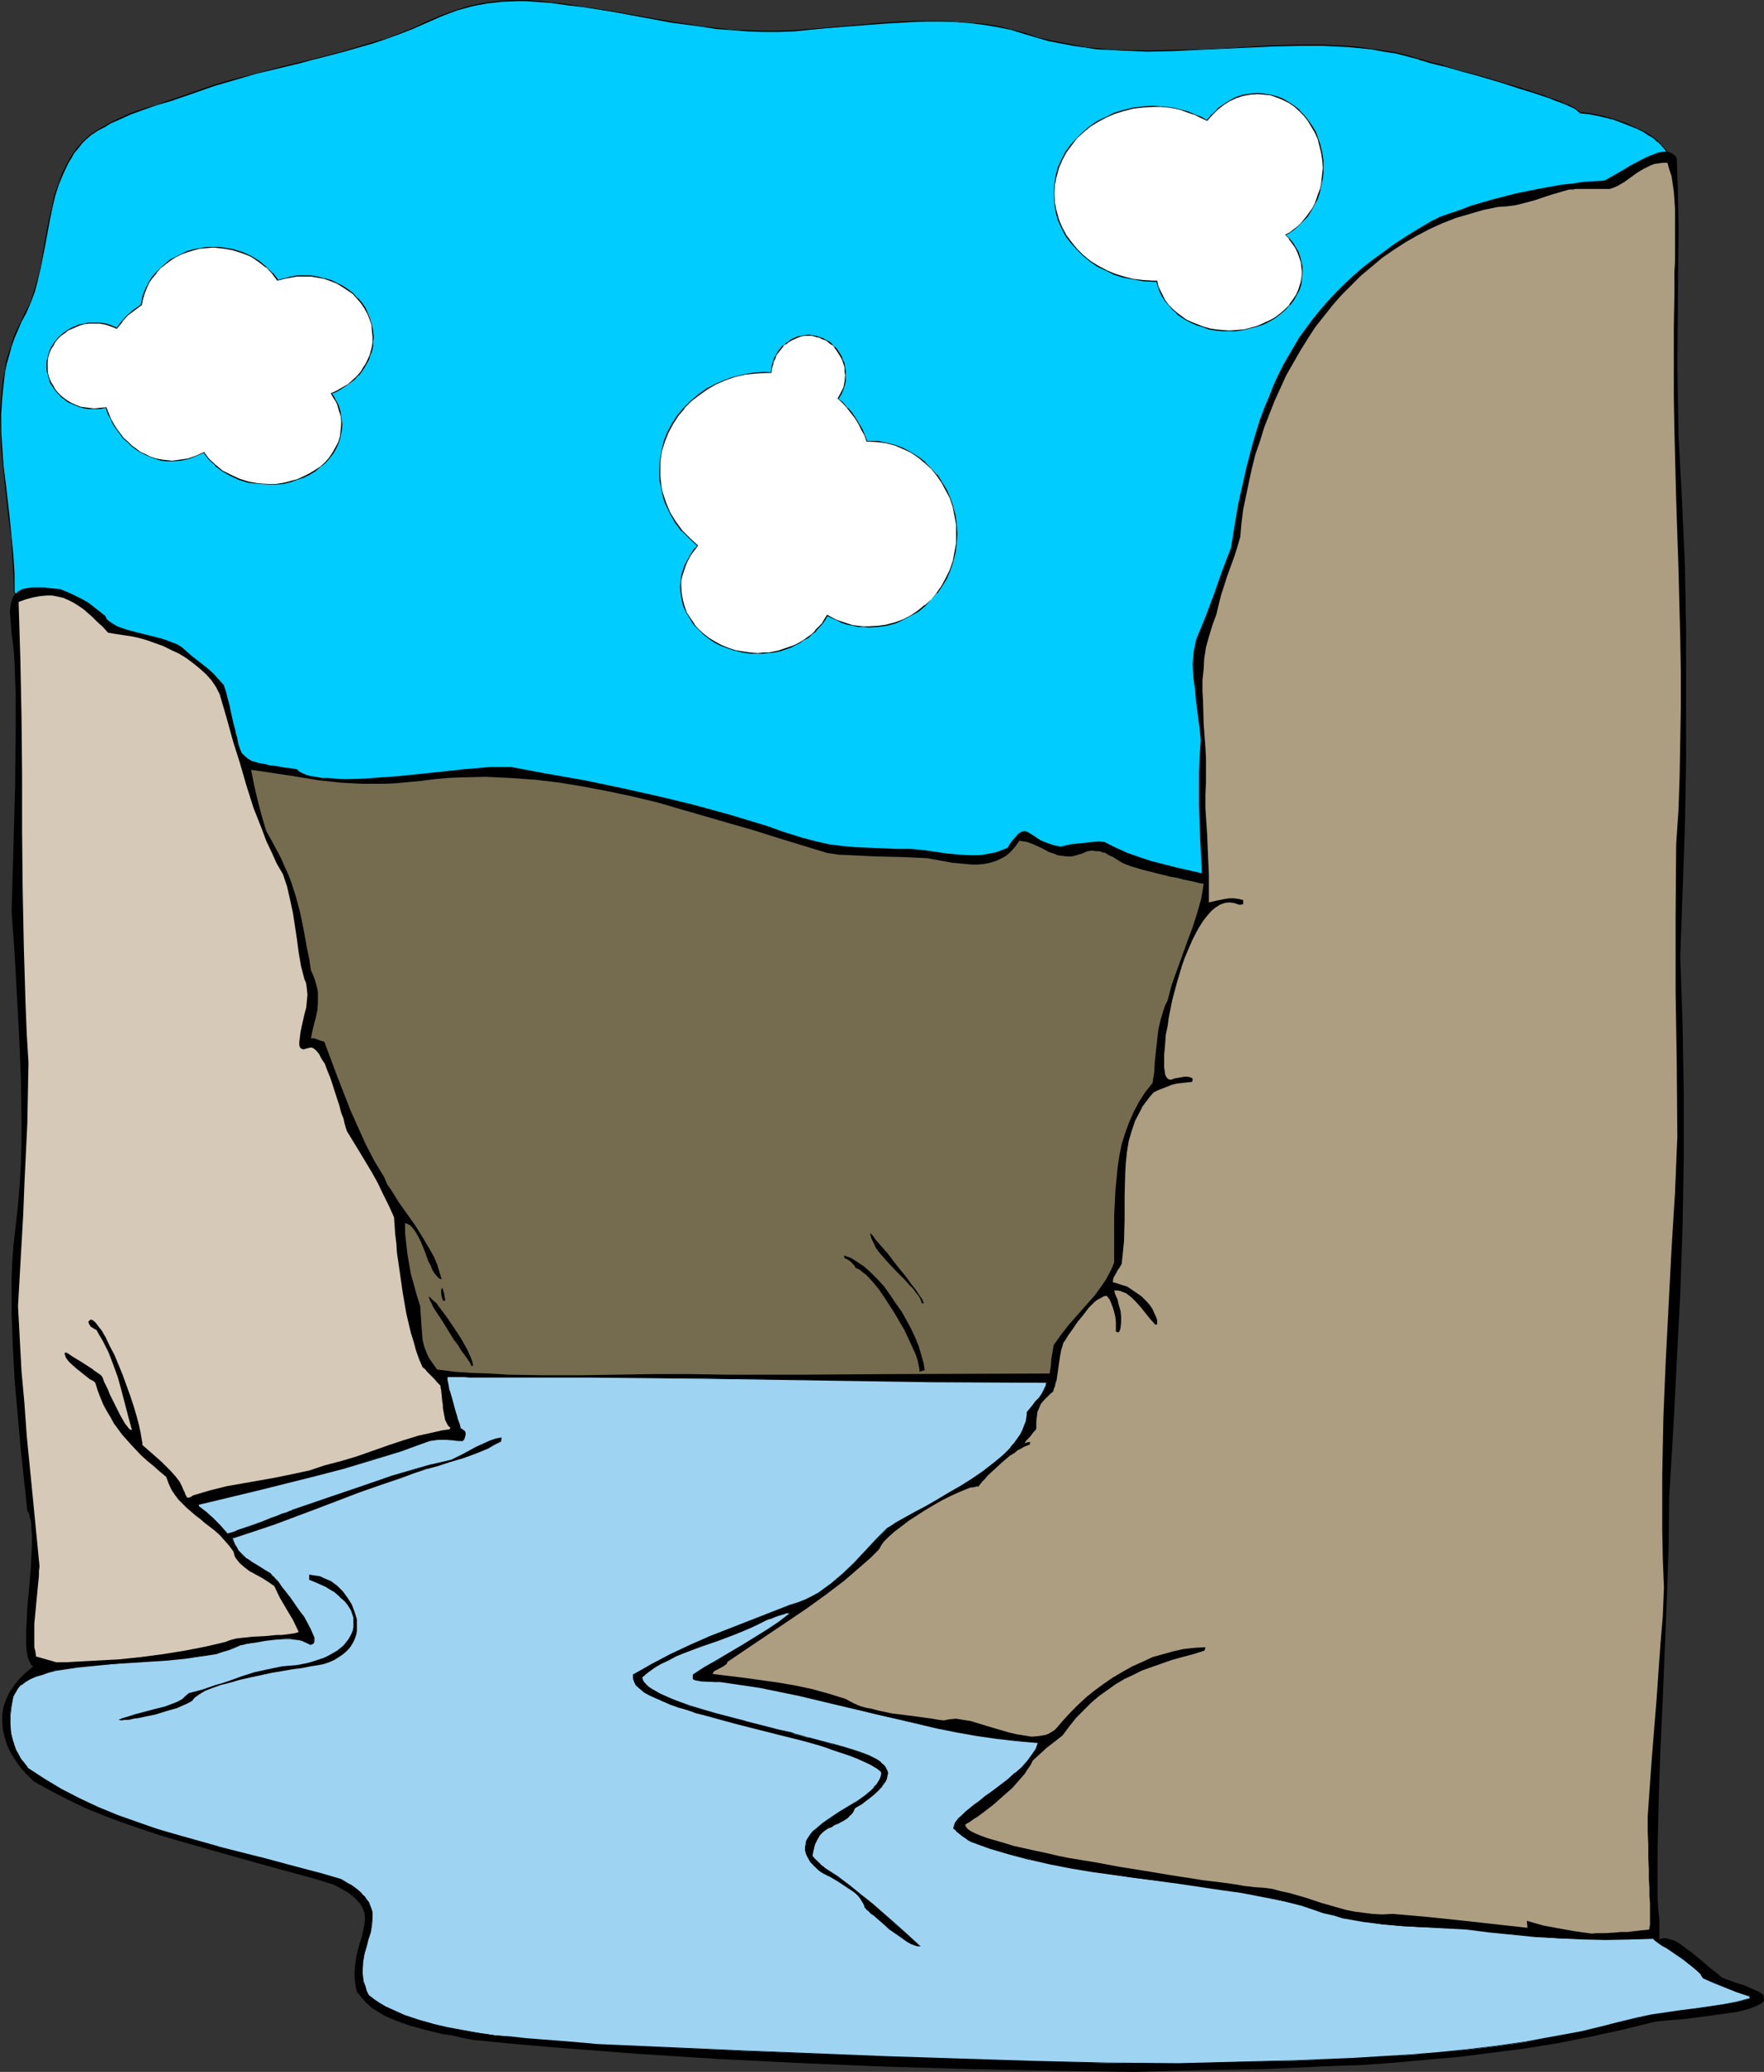 <?xml version="1.0" encoding="UTF-8" standalone="no"?>
<svg
   version="1.0"
   width="129.766mm"
   height="152.442mm"
   id="svg22"
   sodipodi:docname="Ravine.wmf"
   xmlns:inkscape="http://www.inkscape.org/namespaces/inkscape"
   xmlns:sodipodi="http://sodipodi.sourceforge.net/DTD/sodipodi-0.dtd"
   xmlns="http://www.w3.org/2000/svg"
   xmlns:svg="http://www.w3.org/2000/svg">
  <rect width="100%" height="100%" fill="#333333" stroke="none"/>
  <sodipodi:namedview
     id="namedview22"
     pagecolor="#ffffff"
     bordercolor="#000000"
     borderopacity="0.25"
     inkscape:showpageshadow="2"
     inkscape:pageopacity="0.0"
     inkscape:pagecheckerboard="0"
     inkscape:deskcolor="#d1d1d1"
     inkscape:document-units="mm" />
  <defs
     id="defs1">
    <pattern
       id="WMFhbasepattern"
       patternUnits="userSpaceOnUse"
       width="6"
       height="6"
       x="0"
       y="0" />
  </defs>
  <path
     style="fill:#00ccff;fill-opacity:1;fill-rule:evenodd;stroke:none"
     d="m 31.512,219.735 -1.778,-3.555 -1.616,-3.555 -1.454,-3.555 -1.454,-3.555 -2.586,-7.271 -2.586,-6.948 -1.454,-3.555 -1.454,-3.393 -1.616,-3.555 -1.778,-3.231 L 11.635,174.172 9.373,170.941 6.787,167.871 4.04,164.801 3.878,159.631 3.555,154.461 3.07,149.452 2.586,144.444 1.454,134.588 0.97,129.579 0.485,124.732 l -0.162,-4.847 -0.162,-4.847 0.323,-4.686 0.485,-4.686 0.323,-2.424 0.485,-2.424 0.646,-2.262 0.646,-2.262 0.808,-2.262 0.97,-2.424 0.97,-2.262 1.293,-2.262 1.293,-2.908 1.131,-3.07 0.97,-3.231 0.646,-3.231 1.293,-6.624 1.293,-6.948 0.808,-3.231 0.646,-3.393 1.131,-3.231 1.131,-3.07 1.454,-2.908 0.808,-1.454 0.97,-1.293 0.97,-1.293 1.131,-1.293 1.131,-1.131 1.293,-1.131 1.939,-1.293 1.778,-1.131 1.939,-0.969 1.778,-0.969 3.717,-1.616 3.555,-1.293 3.717,-1.293 3.878,-1.131 4.04,-1.454 2.101,-0.646 2.262,-0.808 3.717,-1.293 3.717,-1.131 7.918,-2.262 8.08,-1.939 4.04,-0.969 4.04,-0.969 8.08,-2.1 8.08,-2.424 3.878,-1.293 3.878,-1.293 3.717,-1.454 3.555,-1.777 4.202,-1.777 4.202,-1.454 4.04,-1.293 4.363,-0.808 4.202,-0.485 4.363,-0.162 h 2.262 l 2.262,0.162 2.262,0.162 2.424,0.323 4.363,0.485 4.202,0.485 8.403,1.454 16.483,2.908 8.403,1.131 4.202,0.646 4.363,0.323 4.202,0.323 4.363,0.162 h 4.363 l 4.363,-0.162 7.918,-0.646 8.242,-0.808 8.242,-0.646 8.242,-0.485 h 4.202 4.04 4.04 l 4.04,0.323 3.878,0.485 3.878,0.646 3.878,0.808 3.717,1.131 3.232,0.969 3.232,0.969 3.394,0.646 3.394,0.646 3.394,0.485 3.232,0.485 3.555,0.162 3.394,0.323 6.949,0.162 7.11,-0.162 6.949,-0.323 7.11,-0.323 13.898,-0.646 6.949,-0.162 h 6.949 l 6.787,0.323 3.394,0.323 3.232,0.485 3.394,0.485 3.232,0.485 3.232,0.808 3.232,0.969 0.646,0.162 0.808,0.162 0.97,0.323 0.97,0.323 1.293,0.323 1.454,0.323 1.454,0.485 1.616,0.323 3.394,0.969 3.555,1.131 7.757,2.262 3.717,1.131 3.717,1.131 3.394,1.131 1.616,0.485 1.454,0.646 1.454,0.485 1.293,0.485 0.97,0.485 1.131,0.485 0.646,0.485 0.808,0.323 0.485,0.485 0.162,0.323 1.454,0.162 1.454,0.162 3.232,0.646 3.394,0.969 3.394,1.131 3.232,1.293 1.616,0.969 1.454,0.808 1.293,0.969 1.293,0.969 0.97,1.131 0.97,1.131 1.131,1.777 0.808,1.939 0.646,1.939 0.323,2.1 0.162,2.1 v 2.1 l -0.323,2.262 -0.162,2.262 -0.97,4.524 -1.131,4.362 -1.131,4.201 -0.646,2.1 -0.485,1.939 -3.07,13.572 -3.07,13.733 -3.232,13.895 -1.616,6.786 -1.778,6.786 -1.939,6.786 -1.939,6.786 -2.262,6.624 -2.586,6.624 -2.586,6.463 -3.07,6.301 -3.07,6.301 -3.555,6.14 -0.97,1.777 -1.939,3.878 -0.97,2.262 -1.778,4.362 -1.778,4.847 -1.616,4.847 -1.778,5.009 -1.778,5.009 -1.939,5.009 -2.101,4.686 -2.101,4.686 -1.293,2.1 -1.293,2.1 -1.293,2.1 -1.454,1.939 -1.454,1.777 -1.616,1.616 -1.616,1.616 -1.778,1.454 -1.778,1.131 -1.939,1.293 -2.101,0.808 -2.101,0.808 -3.394,0.969 -3.878,0.969 -3.878,0.808 -4.363,0.969 -4.363,0.808 -4.848,0.808 -4.848,0.646 -5.171,0.646 -5.494,0.646 -5.494,0.646 -5.656,0.485 -5.979,0.646 -6.141,0.323 -6.141,0.485 -6.464,0.485 -6.464,0.323 -6.626,0.162 -6.787,0.323 -6.787,0.162 -6.949,0.162 -14.059,0.162 h -14.382 l -14.706,-0.162 -14.544,-0.323 -14.706,-0.646 -14.706,-0.646 -14.382,-0.969 -14.221,-1.131 -7.11,-0.646 -6.949,-0.646 -6.787,-0.646 -6.787,-0.808 -6.626,-0.808 -6.464,-0.808 -6.302,-0.969 -6.302,-0.969 -5.979,-0.969 -5.979,-0.969 -5.656,-1.131 -5.656,-1.131 -5.171,-1.131 -5.333,-1.293 -4.848,-1.293 -4.686,-1.293 -4.525,-1.454 -4.202,-1.293 -4.04,-1.616 -3.717,-1.454 -3.394,-1.616 -3.07,-1.616 -2.909,-1.616 -2.586,-1.777 -2.262,-1.777 -1.939,-1.777 -1.454,-1.777 z"
     id="path1" />
  <path
     style="fill:#000000;fill-opacity:1;fill-rule:evenodd;stroke:none"
     d="m 31.674,219.574 -1.778,-3.555 -1.616,-3.555 -1.454,-3.393 -1.454,-3.716 -2.586,-7.109 -2.586,-6.948 -1.454,-3.555 -1.454,-3.555 -1.616,-3.393 -1.778,-3.393 -2.101,-3.231 -2.262,-3.231 -2.586,-3.231 v 0 l -2.909,-3.07 v 0.162 -5.17 L 3.717,154.461 3.232,149.452 2.747,144.444 1.616,134.588 0.97,129.579 0.646,124.732 0.323,119.885 v -4.847 l 0.323,-4.686 0.485,-4.686 0.323,-2.424 0.485,-2.424 v 0.162 l 0.646,-2.262 0.646,-2.424 0.808,-2.262 0.97,-2.262 0.97,-2.262 1.293,-2.424 1.293,-2.908 1.131,-3.07 0.808,-3.07 v -0.162 l 0.808,-3.231 1.293,-6.624 1.293,-6.948 0.646,-3.231 0.808,-3.393 v 0 l 0.97,-3.07 1.293,-3.07 1.454,-3.07 0.808,-1.293 0.808,-1.454 1.131,-1.293 0.97,-1.293 v 0 l 1.131,-1.131 1.293,-1.131 v 0 l 1.939,-1.293 1.939,-0.969 1.778,-1.131 1.939,-0.808 3.555,-1.616 3.555,-1.293 3.717,-1.293 3.878,-1.131 6.141,-2.1 2.262,-0.808 3.717,-1.293 3.878,-1.131 7.757,-2.262 v 0 l 8.08,-1.939 4.04,-0.969 4.04,-1.131 h 0.162 l 8.08,-2.1 7.918,-2.262 3.878,-1.293 3.878,-1.454 3.717,-1.454 3.717,-1.616 4.04,-1.777 4.202,-1.616 4.202,-1.131 h -0.162 l 4.363,-0.808 4.202,-0.485 4.363,-0.162 h 2.262 l 2.262,0.162 2.262,0.162 2.424,0.162 4.363,0.646 4.202,0.485 8.403,1.293 16.483,3.07 8.403,1.131 4.202,0.646 4.363,0.323 4.202,0.323 4.363,0.162 h 4.363 l 4.363,-0.162 7.918,-0.808 16.483,-1.293 8.242,-0.485 4.202,-0.162 h 4.04 l 4.04,0.162 4.04,0.323 3.878,0.485 3.878,0.646 3.878,0.808 h -0.162 l 3.717,1.131 3.232,0.969 3.394,0.969 v 0 l 3.394,0.646 3.394,0.646 3.394,0.485 3.232,0.485 3.555,0.162 3.394,0.162 6.949,0.323 7.11,-0.162 6.949,-0.323 7.11,-0.323 13.898,-0.646 6.949,-0.162 h 6.949 l 6.787,0.323 3.394,0.323 3.232,0.323 3.394,0.646 3.232,0.485 3.232,0.808 h -0.162 l 3.232,0.808 0.646,0.323 h 0.162 l 0.808,0.162 h -0.162 l 0.97,0.323 1.131,0.323 v 0 l 1.293,0.323 v 0 l 1.293,0.323 1.454,0.323 1.616,0.485 3.394,0.969 3.717,0.969 7.595,2.262 3.878,1.293 3.717,1.131 3.394,1.131 1.454,0.485 1.616,0.646 1.293,0.485 1.293,0.485 1.131,0.485 1.778,0.808 0.646,0.485 0.485,0.485 v -0.162 l 0.323,0.485 2.909,0.323 3.232,0.646 h -0.162 l 3.394,0.808 3.394,1.293 3.232,1.293 1.616,0.808 1.454,0.969 1.454,0.808 1.131,1.131 v -0.162 l 1.131,1.131 v 0 l 0.97,1.131 0.97,1.777 0.808,1.939 0.646,2.1 v -0.162 l 0.323,2.1 0.162,2.1 v 2.1 l -0.162,2.262 -0.323,2.262 -0.97,4.524 -1.131,4.362 v -0.162 l -1.131,4.362 v 0 l -0.485,2.1 v -0.162 l -0.646,1.939 v 0.162 l -3.07,13.572 -3.07,13.733 -3.07,13.895 -1.778,6.786 v -0.162 l -1.778,6.947 -1.939,6.786 -1.939,6.786 -2.262,6.624 -2.586,6.463 -2.586,6.624 -2.909,6.301 -3.232,6.301 -3.555,5.978 -0.97,1.777 -1.939,4.039 -0.97,2.1 -1.778,4.524 -1.616,4.686 -1.778,4.847 -1.778,5.17 -1.778,4.847 -1.939,5.009 -1.939,4.847 -2.262,4.524 -1.293,2.262 -1.293,2.1 -1.293,2.1 -1.454,1.939 -1.454,1.777 h 0.162 l -1.616,1.616 -1.616,1.616 v -0.162 l -1.778,1.454 -1.778,1.293 -1.939,1.131 -2.101,0.808 -2.101,0.808 -3.555,0.969 h 0.162 l -3.878,0.969 -3.878,0.808 -4.363,0.969 -4.363,0.808 -4.848,0.808 -4.848,0.646 -5.171,0.808 -5.494,0.646 -5.494,0.485 -5.656,0.646 -5.979,0.485 -6.141,0.485 -6.141,0.323 -6.464,0.485 -6.464,0.323 v 0.162 l 6.464,-0.323 6.464,-0.323 6.141,-0.485 6.141,-0.485 5.979,-0.485 5.656,-0.485 5.494,-0.646 5.494,-0.646 5.171,-0.646 4.848,-0.808 4.848,-0.646 4.363,-0.808 4.363,-0.969 3.878,-0.969 3.878,-0.808 v 0 l 3.394,-0.969 2.262,-0.808 2.101,-0.969 1.778,-1.131 1.778,-1.131 1.939,-1.454 v 0 l 1.454,-1.616 1.616,-1.777 h 0.162 l 1.454,-1.777 1.454,-1.939 1.293,-1.939 1.293,-2.1 1.131,-2.262 2.262,-4.524 2.101,-4.847 1.939,-5.009 1.778,-5.009 1.778,-5.009 1.616,-4.847 1.778,-4.686 1.778,-4.524 0.808,-2.1 1.939,-4.039 1.131,-1.777 3.394,-6.14 3.232,-6.14 2.909,-6.463 2.747,-6.463 2.586,-6.463 2.101,-6.624 2.101,-6.786 1.939,-6.786 1.778,-6.947 v 0 l 1.616,-6.786 3.232,-13.895 3.07,-13.733 3.07,-13.572 v 0 l 0.485,-1.939 v 0 l 0.485,-2.1 v 0.162 l 1.293,-4.362 v 0 l 1.131,-4.362 0.97,-4.524 0.162,-2.262 0.162,-2.262 v -2.1 -2.1 l -0.323,-2.1 v 0 l -0.646,-2.1 -0.808,-1.777 -1.131,-1.939 -0.97,-1.131 v 0 l -1.131,-0.969 v -0.162 l -1.131,-0.969 -1.454,-0.969 -1.454,-0.808 -1.616,-0.808 -3.232,-1.454 -3.394,-1.131 -3.394,-0.969 v 0 l -3.232,-0.646 -1.454,-0.162 -1.454,-0.162 h 0.162 l -0.323,-0.323 -0.485,-0.323 -0.646,-0.485 -1.778,-0.969 -1.131,-0.323 -1.293,-0.646 -1.454,-0.485 -1.454,-0.485 -1.616,-0.646 -3.394,-1.131 -3.555,-1.131 -3.878,-1.131 -7.595,-2.262 -3.717,-0.969 -3.394,-0.969 -1.616,-0.485 -1.454,-0.485 -1.293,-0.323 h -0.162 l -1.293,-0.323 h 0.162 l -1.131,-0.323 -0.97,-0.323 v 0 l -0.808,-0.162 v 0 l -0.646,-0.162 -3.232,-0.969 v 0 l -3.232,-0.808 -3.232,-0.485 -3.394,-0.485 -3.232,-0.485 -3.394,-0.323 -6.787,-0.323 h -6.949 l -6.949,0.162 -13.898,0.808 -7.11,0.323 -6.949,0.162 -7.11,0.162 -6.949,-0.162 -3.394,-0.162 -3.555,-0.323 -3.232,-0.323 -3.394,-0.646 -3.394,-0.646 -3.394,-0.646 h 0.162 l -3.394,-0.808 -3.232,-1.131 -3.717,-0.969 v 0 l -3.878,-0.969 -3.878,-0.646 -3.878,-0.323 -4.04,-0.323 -4.04,-0.162 h -4.04 -4.202 l -8.242,0.485 -16.483,1.454 -7.918,0.646 -4.363,0.162 h -4.363 l -4.363,-0.162 -4.202,-0.162 -4.363,-0.485 -4.202,-0.485 -8.403,-1.293 -16.483,-2.908 -8.403,-1.293 -4.202,-0.646 -4.363,-0.485 -2.424,-0.323 -2.262,-0.162 L 146.248,0 h -2.262 l -4.363,0.162 -4.202,0.485 -4.363,0.808 v 0 l -4.202,1.293 -4.04,1.454 -4.202,1.777 -3.717,1.777 -3.717,1.454 -3.717,1.454 -4.04,1.131 -7.918,2.424 -8.08,2.1 v 0 l -4.04,0.969 -4.04,0.969 -8.08,2.1 v 0 l -7.918,2.1 -3.878,1.131 -3.717,1.293 -2.262,0.808 -6.141,2.1 -3.717,1.293 -3.717,1.131 -3.717,1.293 -3.555,1.616 -1.939,0.969 -1.778,0.969 -1.939,1.131 -1.939,1.293 v 0 l -1.293,1.131 -1.131,1.131 v 0 l -1.131,1.293 -0.97,1.293 -0.97,1.454 -0.808,1.454 -1.454,2.908 -1.131,3.07 -1.131,3.231 v 0 l -0.646,3.393 -0.808,3.231 -1.293,6.948 -1.131,6.624 -0.808,3.231 v 0 l -0.97,3.231 -0.97,3.07 -1.454,2.747 -1.131,2.424 -1.131,2.262 -0.97,2.262 -0.646,2.262 -0.808,2.424 -0.646,2.262 v 0 l -0.323,2.424 -0.485,2.424 -0.485,4.686 L 0,115.038 l 0.162,4.847 0.162,4.847 0.485,4.847 0.485,5.009 1.131,9.856 0.646,5.009 0.323,5.009 0.323,5.17 0.162,5.17 2.909,3.07 v 0 l 2.424,3.231 2.262,3.231 2.101,3.231 1.778,3.393 1.616,3.393 1.454,3.555 1.454,3.393 2.586,7.109 2.586,7.109 1.454,3.555 1.454,3.555 1.616,3.555 1.778,3.555 z"
     id="path2" />
  <path
     style="fill:#000000;fill-opacity:1;fill-rule:evenodd;stroke:none"
     d="m 306.393,257.704 -13.413,0.485 -13.736,0.323 -14.059,0.162 h -14.382 l -14.706,-0.162 -14.544,-0.323 -14.706,-0.646 -14.706,-0.646 -14.382,-0.969 -14.221,-1.131 -7.11,-0.646 -6.949,-0.646 -6.787,-0.646 -6.787,-0.808 -6.626,-0.808 -6.464,-0.808 -6.302,-0.969 -6.302,-0.808 -5.979,-1.131 -5.979,-0.969 -5.656,-1.131 -5.656,-1.131 -5.171,-1.131 -5.333,-1.293 h 0.162 l -5.01,-1.293 -4.686,-1.293 -4.363,-1.454 -4.202,-1.293 -4.04,-1.454 -3.717,-1.616 -3.394,-1.616 -3.232,-1.616 -2.747,-1.616 -2.586,-1.777 -2.262,-1.777 v 0.162 l -1.939,-1.777 v 0 l -1.454,-1.939 -1.293,-1.939 -0.323,0.162 1.293,1.939 1.454,1.777 h 0.162 l 1.939,1.777 v 0.162 l 2.262,1.777 2.586,1.777 2.747,1.616 3.232,1.616 3.394,1.616 3.717,1.454 4.04,1.454 4.202,1.454 4.525,1.293 4.686,1.454 4.848,1.293 v 0 l 5.333,1.131 5.171,1.293 5.656,1.131 5.656,0.969 5.979,1.131 5.979,0.969 6.302,0.969 6.302,0.969 6.464,0.808 6.626,0.808 6.787,0.808 6.787,0.646 6.949,0.646 7.11,0.646 14.221,1.131 14.382,0.969 14.706,0.646 14.706,0.485 14.544,0.323 14.706,0.323 h 14.382 l 14.059,-0.162 13.736,-0.485 13.413,-0.485 z"
     id="path3" />
  <path
     style="fill:#000000;fill-opacity:1;fill-rule:evenodd;stroke:none"
     d="m 315.443,576.158 -23.109,-0.323 -23.109,-0.485 -22.947,-0.646 -22.947,-0.969 -22.947,-1.131 -22.947,-1.454 -22.947,-1.777 -11.312,-0.969 -11.474,-1.131 -1.939,-0.323 -2.101,-0.485 -2.101,-0.485 -2.424,-0.323 -4.686,-1.131 -4.686,-1.293 -2.262,-0.808 -2.101,-0.808 -2.262,-0.969 -1.939,-1.131 -1.778,-1.131 -1.616,-1.454 -1.293,-1.454 -1.293,-1.616 -0.323,-1.293 -0.162,-1.454 -0.162,-1.131 v -1.293 l 0.162,-2.262 0.323,-2.262 0.485,-2.1 0.485,-1.777 0.646,-1.939 0.323,-1.616 0.323,-1.616 0.162,-1.616 -0.162,-1.616 -0.323,-0.808 -0.323,-0.808 -0.485,-0.808 -0.646,-0.646 -0.646,-0.808 -0.97,-0.808 -0.97,-0.808 -1.131,-0.646 -1.454,-0.808 -1.454,-0.808 -5.171,-1.616 -5.333,-1.454 -10.666,-2.908 -10.827,-3.07 -10.827,-3.07 -5.494,-1.616 -5.333,-1.777 -5.171,-1.777 -5.171,-1.939 -5.171,-2.1 -5.01,-2.424 -4.686,-2.424 -4.686,-2.585 -1.939,-1.939 -1.778,-1.939 -1.454,-2.1 -1.293,-2.1 -0.97,-2.1 -0.646,-2.1 -0.485,-2.1 -0.162,-2.1 v -2.1 l 0.323,-2.1 0.646,-1.939 0.97,-2.1 1.293,-1.939 1.454,-1.777 1.778,-1.777 2.101,-1.777 -0.485,-0.323 -0.323,-0.646 -0.323,-0.646 -0.323,-0.808 -0.162,-0.969 -0.162,-0.969 -0.162,-1.293 v -1.293 -2.908 l 0.162,-3.07 0.162,-3.393 0.323,-3.555 0.323,-3.555 0.323,-3.716 0.162,-3.393 0.162,-3.231 v -3.07 l -0.162,-1.293 v -1.293 L 8.565,422.829 8.242,421.859 8.08,420.89 7.595,420.082 5.656,401.824 4.848,392.615 4.04,383.405 3.555,374.196 3.232,364.986 v -9.209 l 0.162,-4.524 0.323,-4.686 0.646,-5.655 0.646,-5.817 0.485,-5.817 0.323,-5.817 0.162,-5.978 v -5.817 L 5.818,299.874 5.333,288.241 4.686,276.446 4.04,264.813 3.232,253.503 4.202,218.927 4.363,201.639 v -8.563 L 4.04,184.351 3.878,181.443 3.555,178.696 3.394,177.404 l -0.162,-1.131 -0.162,-2.262 -0.162,-2.1 -0.162,-1.777 0.162,-1.616 0.323,-1.454 0.485,-1.293 0.808,-0.808 0.485,-0.485 0.646,-0.323 0.485,-0.323 0.808,-0.162 0.808,-0.162 0.97,-0.162 h 1.131 1.131 1.293 l 1.293,0.162 1.454,0.162 1.778,0.162 3.07,1.293 3.232,1.616 1.616,0.969 1.454,1.131 1.454,1.131 1.616,1.293 0.485,0.969 0.808,0.646 0.97,0.646 1.131,0.646 1.293,0.485 1.454,0.485 3.07,0.808 3.232,0.808 3.232,0.808 1.454,0.485 1.616,0.646 1.293,0.485 1.293,0.808 1.293,1.131 1.454,1.293 1.454,1.131 1.454,1.131 1.616,1.293 1.454,1.293 1.454,1.616 1.454,1.616 0.646,1.939 0.485,1.939 0.485,1.777 0.323,1.616 0.323,1.454 0.323,1.454 0.323,1.293 0.323,1.131 0.162,0.969 0.323,0.969 0.323,1.777 0.485,1.454 0.485,1.131 0.808,0.808 0.97,0.808 1.131,0.646 0.808,0.162 0.808,0.323 0.97,0.162 0.97,0.162 1.131,0.323 1.293,0.162 1.293,0.162 1.616,0.323 1.616,0.162 1.939,0.323 0.646,0.646 0.97,0.485 1.131,0.485 1.293,0.323 1.293,0.162 1.616,0.323 h 1.778 l 1.778,0.162 1.939,0.162 h 1.939 l 4.363,-0.162 4.525,-0.323 4.686,-0.323 9.373,-0.969 4.525,-0.485 4.363,-0.485 2.101,-0.162 1.939,-0.162 1.778,-0.162 1.778,-0.162 h 1.616 1.454 1.454 1.131 l 10.342,1.939 10.181,1.777 10.019,2.1 10.181,2.262 10.019,2.424 10.019,2.747 10.181,3.07 5.01,1.777 5.171,1.616 3.717,0.969 3.555,0.808 3.717,0.485 3.555,0.323 3.717,0.162 3.878,0.162 3.878,0.162 h 4.04 l 3.394,0.323 6.787,0.969 3.394,0.323 3.232,0.162 h 1.778 l 1.616,-0.162 1.778,-0.323 1.616,-0.323 1.778,-0.646 1.616,-0.646 0.485,-0.969 0.485,-0.646 0.485,-0.646 0.485,-0.485 0.808,-0.969 0.646,-0.485 0.646,-0.323 0.485,-0.162 0.646,0.162 0.646,0.323 1.293,0.808 0.97,0.646 0.97,0.646 1.131,0.485 1.293,0.485 1.454,0.485 1.778,0.323 2.909,-0.646 3.07,-0.323 3.07,-0.323 1.454,-0.162 1.616,0.162 3.232,1.616 3.232,1.454 3.232,1.131 3.394,1.131 6.949,1.777 7.11,1.616 -0.485,-9.533 -0.162,-4.524 -0.162,-4.686 v -4.524 -4.524 l 0.162,-4.524 0.323,-4.686 -0.323,-3.393 -0.485,-3.555 -0.485,-3.716 -0.323,-3.555 -0.485,-3.555 -0.162,-3.555 0.162,-1.777 0.162,-1.616 0.323,-1.616 0.323,-1.616 2.586,-6.301 2.424,-6.463 2.262,-6.463 2.424,-6.301 0.646,-4.039 1.293,-7.755 0.808,-3.716 0.808,-3.555 0.808,-3.555 1.778,-6.786 0.97,-3.231 0.97,-3.07 1.131,-3.07 1.293,-3.07 1.131,-2.908 1.293,-2.908 1.454,-2.908 1.454,-2.585 1.616,-2.747 1.616,-2.747 1.778,-2.424 1.939,-2.585 1.939,-2.424 2.101,-2.424 2.262,-2.424 2.424,-2.424 2.424,-2.262 2.586,-2.262 2.909,-2.262 2.909,-2.1 3.07,-2.262 3.232,-2.1 3.394,-2.1 3.555,-2.1 2.586,-1.293 2.747,-0.969 2.909,-0.969 2.909,-1.131 6.141,-1.777 6.302,-1.616 6.302,-1.293 6.302,-1.131 3.07,-0.323 3.07,-0.485 2.909,-0.162 2.747,-0.162 0.808,-0.323 1.131,-0.646 1.131,-0.646 1.454,-0.808 2.909,-1.777 3.07,-1.616 1.616,-0.808 1.616,-0.646 1.293,-0.485 1.454,-0.323 h 1.293 l 0.97,0.323 0.485,0.323 0.485,0.323 0.323,0.323 0.323,0.646 0.323,9.533 0.162,9.533 -0.162,19.227 -0.162,19.227 0.162,9.694 0.162,9.694 0.485,9.048 0.485,9.048 0.808,18.096 0.323,18.096 v 18.096 18.096 l -0.323,18.257 -0.646,18.257 -0.646,18.096 0.323,9.371 0.323,9.371 0.323,18.742 v 18.742 l -0.323,18.742 -0.646,18.742 -0.97,18.742 -0.97,18.904 -1.131,18.742 -0.162,13.895 -0.485,14.057 -1.131,27.952 -0.646,13.895 -0.485,14.057 -0.323,14.057 v 14.057 l 0.162,2.585 0.323,2.908 v 2.908 2.747 l 0.97,-0.323 h 0.97 l 1.131,0.323 1.131,0.323 1.131,0.646 1.131,0.808 2.424,1.777 2.586,2.1 2.424,2.1 2.262,1.777 1.131,0.969 1.131,0.485 2.586,0.969 2.586,0.808 2.586,1.131 1.454,0.646 1.293,0.808 0.162,1.777 -0.485,0.485 -0.485,0.323 -1.293,0.646 -1.616,0.646 -1.778,0.485 -2.101,0.485 -2.262,0.323 -4.686,0.646 -4.848,0.646 -2.424,0.323 -2.101,0.162 -1.939,0.162 -1.778,0.162 -1.616,0.162 -1.131,0.162 -9.211,2.262 -8.888,1.939 -9.05,1.777 -9.05,1.454 -8.888,1.131 -8.888,1.131 -9.05,0.808 -8.888,0.808 -8.888,0.646 -9.05,0.323 -17.938,0.808 -18.261,0.323 z"
     id="path4" />
  <path
     style="fill:#9ed3f2;fill-opacity:1;fill-rule:evenodd;stroke:none"
     d="m 327.886,573.896 -20.2,-0.162 -20.362,-0.485 -20.362,-0.646 -20.2,-0.646 -40.4,-1.616 -40.4,-1.777 -3.394,-0.323 -3.878,-0.323 -3.878,-0.323 -4.202,-0.323 -4.202,-0.323 -4.363,-0.485 -4.525,-0.485 -4.363,-0.646 -4.363,-0.646 -4.363,-0.808 -4.202,-0.969 -4.04,-1.131 -3.717,-1.293 -3.717,-1.616 -1.616,-0.808 -1.616,-0.969 -1.616,-0.969 -1.293,-1.131 -0.646,-1.293 -0.485,-1.293 -0.485,-1.131 -0.323,-2.424 v -1.131 l 0.162,-2.262 0.485,-2.1 0.485,-2.1 0.485,-1.939 0.646,-1.939 0.323,-1.939 0.162,-1.777 v -1.939 l -0.162,-0.808 -0.323,-0.969 -0.485,-0.808 -0.646,-0.969 -0.646,-0.969 -0.97,-0.808 -0.97,-0.969 -1.293,-0.969 -1.454,-0.808 -1.616,-0.969 -5.494,-1.616 -5.656,-1.616 -11.474,-2.908 -11.474,-2.908 -11.312,-3.231 -5.656,-1.777 -5.656,-1.777 -5.494,-1.939 -5.333,-2.262 -5.171,-2.424 -5.01,-2.585 -4.848,-2.908 -4.686,-3.07 -0.97,-1.293 -0.808,-1.293 -0.808,-1.293 -0.646,-1.131 -0.485,-1.131 -0.323,-1.131 -0.485,-2.424 -0.323,-2.424 v -2.424 l 0.323,-2.585 0.646,-2.908 0.485,-1.131 0.808,-1.131 0.808,-0.808 1.131,-0.969 1.454,-0.646 1.454,-0.646 1.616,-0.646 1.778,-0.485 1.939,-0.646 2.101,-0.323 2.101,-0.323 2.262,-0.323 4.848,-0.485 4.848,-0.323 5.171,-0.485 5.01,-0.323 5.01,-0.323 4.848,-0.485 2.262,-0.323 2.262,-0.323 2.101,-0.323 1.939,-0.323 1.939,-0.485 1.778,-0.646 1.454,-0.646 1.454,-0.646 0.97,-0.162 1.131,-0.162 2.424,-0.485 2.747,-0.485 2.747,-0.323 2.747,-0.162 h 1.293 l 1.293,0.162 1.293,0.162 1.131,0.323 0.97,0.485 0.97,0.485 0.323,-0.162 h 0.323 l 0.323,-0.323 v -0.323 -0.485 -0.485 l -0.162,-0.485 -0.162,-0.646 -0.646,-1.454 -0.97,-1.616 -0.97,-1.616 -1.131,-1.777 -2.586,-3.555 -1.131,-1.616 -1.293,-1.454 -0.97,-1.293 -0.97,-1.131 -0.323,-0.323 -0.323,-0.323 -0.162,-0.323 -0.162,-0.162 -1.778,-1.131 -1.616,-0.969 -1.778,-0.969 -1.454,-1.131 -1.454,-1.131 -1.131,-1.454 -0.97,-1.454 -0.323,-0.808 -0.323,-0.969 5.818,-1.777 5.818,-2.1 11.797,-4.362 11.635,-4.362 5.979,-2.1 5.979,-2.1 3.394,-1.293 3.394,-1.131 3.394,-0.969 3.394,-0.969 3.555,-1.131 3.394,-1.293 3.555,-1.454 1.778,-0.969 1.778,-0.969 v -0.485 l 0.162,-0.485 -1.616,0.485 -1.616,0.485 -1.778,0.969 -1.778,0.808 -3.555,1.939 -1.778,0.808 -1.454,0.646 -5.656,1.454 -5.656,1.616 -5.656,1.616 -5.494,1.777 -10.827,3.878 -10.989,3.716 h -0.162 l -0.162,0.162 -0.646,0.162 -0.97,0.485 -1.131,0.323 -1.293,0.485 -1.616,0.646 -3.232,1.293 -3.07,1.131 -1.616,0.485 -1.293,0.485 -1.131,0.323 -0.97,0.323 -0.485,0.323 h -0.323 v 0 l -2.101,-2.262 -1.939,-2.1 -2.101,-1.777 -1.939,-1.454 -0.162,-0.646 16.16,-3.878 16.16,-4.039 8.08,-2.1 7.918,-2.424 8.08,-2.424 7.918,-2.747 1.293,-0.323 h 1.131 l 2.101,-0.162 2.101,0.162 1.131,0.162 1.454,0.162 0.323,-0.646 0.323,-0.485 v -0.485 -0.485 l -0.162,-0.485 -0.323,-0.485 -0.485,-0.162 -0.323,-0.162 -0.162,-0.646 -0.162,-0.646 -0.323,-0.808 -0.323,-0.969 -0.646,-2.262 -0.646,-2.262 -0.646,-2.424 -0.323,-0.969 -0.162,-0.969 -0.162,-0.808 -0.162,-0.808 v -0.485 -0.323 h 4.525 1.778 7.272 1.454 16.645 2.586 5.818 l 31.35,0.323 31.674,0.485 31.835,0.485 31.835,0.162 -0.323,0.969 -0.323,1.131 -0.646,1.131 -0.808,1.131 -0.97,1.131 -0.97,0.969 -0.646,0.969 -0.808,0.808 v 1.293 l -0.323,1.293 -0.323,1.293 -0.485,1.131 -0.646,1.293 -0.808,1.131 -0.808,1.293 -1.131,1.131 -0.97,1.131 -1.293,1.131 -2.586,2.262 -2.909,2.262 -2.909,2.1 -3.232,1.939 -3.232,1.939 -3.232,1.939 -3.232,1.777 -3.07,1.616 -2.747,1.616 -2.586,1.454 -1.293,0.646 -0.97,0.808 -3.07,3.07 -3.07,3.07 -3.07,3.231 -3.07,3.07 -3.232,2.908 -1.778,1.293 -1.778,1.293 -1.939,0.969 -1.939,0.969 -2.101,0.808 -2.101,0.646 -11.15,4.362 -11.15,4.362 -5.494,2.424 -5.333,2.424 -5.333,2.747 -5.01,3.07 v 0.969 l 0.323,0.969 0.485,0.969 0.97,0.808 1.131,0.969 1.454,0.808 1.778,0.808 1.939,0.969 2.101,0.808 2.262,0.808 2.424,0.808 2.747,0.808 2.586,0.808 2.909,0.646 5.818,1.616 12.12,3.07 5.979,1.616 2.747,0.646 2.909,0.969 2.586,0.808 2.586,0.808 2.262,0.808 2.262,0.969 1.939,0.808 1.778,0.969 1.616,0.969 1.293,0.969 -0.162,0.808 -0.323,0.969 -0.323,0.808 -0.485,0.808 -0.808,0.808 -0.808,0.969 -1.778,1.454 -2.262,1.616 -2.424,1.454 -2.424,1.454 -2.262,1.616 -2.262,1.454 -1.939,1.616 -0.808,0.646 -0.646,0.969 -0.646,0.808 -0.485,0.808 -0.162,0.969 -0.162,0.808 v 0.969 l 0.323,1.131 0.485,0.969 0.646,0.969 0.808,1.131 1.293,1.131 0.646,0.485 0.808,0.485 0.97,0.485 0.97,0.485 1.939,1.131 2.101,1.293 1.939,1.293 0.808,0.808 0.808,0.646 0.646,0.808 0.646,0.808 0.485,0.969 0.162,0.808 0.323,0.323 0.485,0.485 0.646,0.646 0.97,0.646 0.97,0.969 1.131,0.969 2.424,1.939 2.424,1.777 1.293,0.808 1.131,0.808 0.97,0.646 0.97,0.485 0.808,0.162 h 0.646 l -3.232,-2.908 -3.394,-2.908 -6.302,-5.655 -3.232,-2.585 -3.232,-2.747 -3.394,-2.424 -3.555,-2.424 -0.646,-0.485 -0.485,-0.485 -0.646,-0.646 -0.808,-0.646 -0.485,-0.485 -0.485,-0.646 0.323,-1.777 0.485,-1.454 0.485,-1.293 0.646,-0.969 0.808,-0.808 0.808,-0.808 0.808,-0.646 0.97,-0.323 0.97,-0.485 0.97,-0.485 1.778,-0.969 0.808,-0.646 0.808,-0.646 0.646,-0.969 0.646,-0.969 1.616,-1.131 1.454,-0.969 1.454,-1.131 1.131,-0.969 0.97,-0.808 0.646,-0.969 0.646,-0.808 0.646,-0.808 0.323,-0.646 v -0.808 l 0.162,-0.646 -0.162,-0.646 -0.323,-0.646 -0.323,-0.485 -0.485,-0.646 -0.485,-0.485 -0.808,-0.485 -0.646,-0.485 -1.939,-0.969 -2.101,-0.808 -2.424,-0.808 -2.747,-0.969 -2.909,-0.646 -6.141,-1.616 -0.808,-0.162 -0.97,-0.323 -1.131,-0.323 -1.293,-0.323 -1.454,-0.485 -1.454,-0.323 -1.616,-0.485 -1.778,-0.323 -3.717,-0.969 -3.878,-0.969 -7.918,-2.1 -4.04,-1.131 -3.717,-1.131 -3.394,-1.293 -1.616,-0.646 -1.454,-0.646 -1.454,-0.646 -1.131,-0.646 -1.131,-0.646 -0.97,-0.646 -0.808,-0.646 -0.485,-0.808 -0.485,-0.646 -0.162,-0.646 1.616,-1.293 1.778,-1.293 1.778,-1.131 2.262,-1.131 2.101,-1.131 2.262,-0.808 4.686,-1.939 4.848,-1.616 4.686,-1.777 2.262,-0.808 2.262,-0.969 1.939,-0.969 2.101,-1.131 0.646,-0.323 0.808,-0.162 1.131,-0.485 0.808,-0.323 0.646,-0.162 0.97,-0.323 0.646,-0.162 h 0.646 v 0 l 0.323,0.323 -3.07,2.262 -3.232,2.262 -3.394,2.1 -3.555,2.1 -3.555,2.1 -3.394,2.1 -3.394,1.939 -3.232,1.939 v 1.293 h 0.162 l 0.323,0.162 0.808,0.162 0.97,0.162 1.131,0.162 h 2.424 1.616 l 5.494,0.808 5.494,0.808 5.494,1.131 5.494,1.131 10.827,2.585 10.989,2.747 10.989,2.424 5.494,1.293 5.656,1.131 5.494,0.969 5.656,0.808 5.656,0.646 5.656,0.485 -0.162,0.969 -0.485,0.808 -0.97,1.777 -1.293,1.616 -1.616,1.777 -1.939,1.616 -1.939,1.777 -4.202,3.07 -1.939,1.616 -2.101,1.454 -0.808,0.808 -0.97,0.646 -1.616,1.293 -1.454,1.293 -0.485,0.646 -0.485,0.485 -0.485,0.646 -0.162,0.485 -0.162,0.485 -0.162,0.485 0.808,0.808 0.646,0.485 0.97,0.808 0.97,0.646 0.485,0.485 0.808,0.485 5.333,1.939 5.494,1.616 5.656,1.454 5.656,1.293 5.818,1.131 5.818,0.969 11.797,1.777 11.958,1.454 11.958,1.777 5.818,0.808 5.818,1.131 5.818,1.293 5.656,1.293 2.747,0.969 2.909,0.969 2.747,0.646 2.747,0.808 5.494,0.969 5.333,0.808 5.494,0.485 5.818,0.323 5.818,0.162 6.141,0.323 6.302,0.808 6.464,0.646 6.464,0.646 6.464,0.485 6.464,0.162 6.626,0.162 h 6.626 l 6.464,-0.323 0.162,0.162 0.485,0.323 0.485,0.485 0.808,0.485 0.808,0.646 1.131,0.646 2.262,1.454 2.424,1.616 2.101,1.777 1.131,0.808 0.808,0.969 0.808,0.808 0.646,0.808 2.909,1.293 3.07,1.293 3.232,1.293 3.555,1.131 0.162,0.808 -3.717,0.969 -4.04,0.646 -7.918,1.293 -3.878,0.485 -7.757,1.131 -3.878,0.808 -7.757,1.939 -7.918,1.939 -7.918,1.454 -7.918,1.454 -7.918,1.131 -8.08,0.969 -7.918,0.808 -7.918,0.646 -8.08,0.485 -7.918,0.485 -15.998,0.646 -16.16,0.323 z"
     id="path5" />
  <path
     style="fill:#000000;fill-opacity:1;fill-rule:evenodd;stroke:none"
     d="m 327.886,573.735 -20.2,-0.162 -20.362,-0.485 -20.362,-0.646 -20.2,-0.646 -40.4,-1.616 -40.4,-1.777 -3.394,-0.323 -3.878,-0.323 -3.878,-0.323 -4.202,-0.323 -4.202,-0.323 -4.363,-0.485 -4.525,-0.323 -4.363,-0.646 -4.363,-0.808 -4.363,-0.808 -4.202,-0.969 h 0.162 l -4.04,-1.131 -3.878,-1.293 -3.555,-1.616 -1.778,-0.808 -1.616,-0.969 -1.454,-0.969 -1.454,-1.131 v 0.162 l -0.646,-1.293 -0.323,-1.293 -0.485,-1.293 v 0.162 l -0.323,-2.424 v -1.131 l 0.162,-2.262 0.323,-2.1 0.646,-2.1 v 0 l 0.485,-1.939 0.646,-1.939 v 0 l 0.323,-1.939 0.162,-1.777 v -1.939 l -0.323,-0.969 -0.323,-0.808 -0.323,-0.969 -0.646,-0.808 -0.646,-0.969 h -0.162 l -0.808,-0.969 v 0 l -1.131,-0.969 -1.293,-0.969 -1.454,-0.808 -1.616,-0.969 -5.494,-1.616 -5.656,-1.454 -11.312,-3.07 h -0.162 l -11.474,-2.908 h 0.162 l -11.474,-3.231 -5.656,-1.616 -5.494,-1.939 -5.494,-1.939 -5.494,-2.262 -5.171,-2.424 -5.01,-2.585 -4.848,-2.908 -4.686,-3.07 h 0.162 l -0.97,-1.293 -0.97,-1.131 -0.646,-1.293 -0.646,-1.131 -0.485,-1.293 -0.323,-1.131 v 0.162 l -0.646,-2.424 -0.162,-2.424 v -2.424 l 0.323,-2.585 0.485,-2.908 v 0.162 l 0.646,-1.131 0.646,-1.131 v 0 l 0.808,-0.969 v 0.162 l 1.293,-0.969 1.293,-0.808 1.454,-0.646 1.778,-0.485 1.778,-0.646 1.939,-0.485 h -0.162 l 2.101,-0.323 2.101,-0.323 2.262,-0.323 4.848,-0.485 4.848,-0.485 5.171,-0.323 5.01,-0.323 5.01,-0.323 4.848,-0.485 2.262,-0.323 2.262,-0.323 2.101,-0.323 1.939,-0.323 h 0.162 l 1.778,-0.646 1.778,-0.485 1.616,-0.646 1.454,-0.646 h -0.162 l 0.97,-0.162 1.131,-0.323 2.424,-0.323 2.747,-0.485 2.747,-0.323 2.747,-0.162 h 1.293 l 1.293,0.162 1.293,0.162 1.131,0.323 h -0.162 l 1.131,0.485 0.97,0.485 0.485,-0.162 0.323,-0.162 0.162,-0.162 0.162,-0.485 v -0.485 -0.485 l -0.162,-0.485 v 0 l -0.323,-0.646 -0.646,-1.454 -0.808,-1.616 -0.97,-1.777 -1.293,-1.616 -2.424,-3.555 -1.293,-1.616 -1.131,-1.454 -0.97,-1.454 -0.97,-0.969 -0.323,-0.485 h -0.162 l -0.323,-0.323 h 0.162 l -0.323,-0.162 -0.162,-0.323 -1.616,-0.969 -1.778,-1.131 -1.616,-0.969 -1.616,-1.131 v 0.162 l -1.293,-1.293 -1.293,-1.293 h 0.162 l -0.97,-1.616 -0.323,-0.808 -0.323,-0.808 v 0.162 l 5.818,-1.939 5.818,-1.939 11.635,-4.362 11.797,-4.524 5.979,-2.1 5.818,-1.939 3.394,-1.293 3.394,-1.131 3.555,-0.969 3.394,-1.131 3.394,-0.969 3.555,-1.293 3.555,-1.454 1.616,-0.969 1.939,-0.969 0.162,-1.131 -1.778,0.323 v 0 l -1.778,0.646 -1.778,0.808 -1.778,0.808 -3.555,1.939 -1.616,0.808 -1.616,0.808 h 0.162 l -5.656,1.293 h -0.162 l -5.656,1.616 -5.494,1.616 -5.494,1.939 -10.989,3.716 -10.827,3.716 h -0.162 l -0.162,0.162 -1.616,0.646 -1.131,0.323 -1.454,0.646 -1.454,0.485 -3.232,1.293 -3.232,1.131 -1.454,0.485 -1.454,0.485 -0.97,0.485 -1.778,0.485 v 0 0 0.162 l -1.939,-2.262 -2.101,-2.1 -1.939,-1.777 v 0 l -2.101,-1.616 v 0.162 -0.646 l -0.162,0.162 16.16,-3.878 16.16,-4.039 v 0 l 8.08,-2.1 8.08,-2.424 7.918,-2.424 7.918,-2.908 v 0 l 1.293,-0.162 1.131,-0.162 h 2.101 l 2.101,0.162 1.131,0.162 h 1.454 l 0.485,-0.485 0.162,-0.646 v 0 l 0.162,-0.485 v -0.646 l -0.162,-0.485 -0.485,-0.323 -0.323,-0.323 -0.485,-0.162 0.162,0.162 -0.162,-0.646 -0.162,-0.646 -0.323,-0.808 v 0 l -0.323,-0.969 v -0.162 l -0.646,-2.1 -0.646,-2.424 -0.646,-2.262 v 0 l -0.323,-0.969 -0.162,-0.969 -0.162,-0.808 -0.162,-0.808 h -0.323 l 0.162,0.808 0.162,0.808 0.323,0.969 0.162,0.969 v 0.162 l 0.646,2.262 0.646,2.424 0.646,2.1 v 0 l 0.323,0.969 v 0 l 0.323,0.969 0.162,0.646 0.323,0.485 0.323,0.323 0.323,0.162 v 0 l 0.323,0.323 0.162,0.485 v 0 l 0.162,0.485 -0.162,0.485 v 0 l -0.162,0.485 -0.485,0.485 h 0.162 l -1.454,-0.162 -1.131,-0.162 -2.101,-0.162 -2.101,0.162 -1.131,0.162 -1.293,0.162 -7.918,2.747 -8.08,2.585 -8.08,2.262 -8.08,2.1 h 0.162 l -16.16,4.039 -16.322,3.878 0.162,0.808 2.101,1.616 v 0 l 1.939,1.777 2.101,2.1 1.939,2.262 h 0.162 l 1.778,-0.646 1.131,-0.323 1.293,-0.485 1.616,-0.646 3.232,-1.131 3.232,-1.131 1.454,-0.646 1.293,-0.485 1.131,-0.485 1.616,-0.646 h 0.323 v 0 l 10.989,-3.716 10.989,-3.878 5.494,-1.777 5.494,-1.777 5.656,-1.454 v 0 l 5.656,-1.454 1.616,-0.646 1.616,-0.808 3.555,-1.939 1.778,-0.969 1.778,-0.808 1.778,-0.485 h -0.162 l 1.616,-0.485 -0.162,-0.162 v 0.485 l -0.162,0.485 h 0.162 l -1.939,0.969 -1.616,0.808 -3.555,1.454 -3.555,1.293 -3.394,1.131 -3.394,0.969 -3.394,1.131 -3.394,0.969 -3.394,1.454 -5.979,1.939 -5.979,2.1 -11.797,4.362 -11.635,4.362 -5.818,2.1 -5.818,1.939 0.162,0.969 0.485,0.808 0.808,1.616 1.293,1.293 1.293,1.131 v 0.162 l 1.616,1.131 1.616,0.969 1.778,0.969 1.616,1.131 0.162,0.162 v -0.162 l 0.162,0.323 h 0.162 l 0.323,0.323 h -0.162 l 0.323,0.485 0.97,0.969 0.97,1.293 1.293,1.454 1.131,1.777 2.586,3.393 1.131,1.777 1.131,1.777 0.808,1.616 0.646,1.293 0.162,0.646 v 0 l 0.162,0.485 0.162,0.485 v 0.485 0 l -0.162,0.323 -0.162,0.162 v 0 l -0.323,0.162 v 0 h -0.323 v 0 l -0.97,-0.485 -0.97,-0.485 -1.131,-0.162 -1.293,-0.323 H 80.638 79.346 76.598 l -2.747,0.323 -2.747,0.485 -2.424,0.485 -1.131,0.162 -0.97,0.162 -1.454,0.808 -1.616,0.646 -1.778,0.485 -1.778,0.485 v 0 l -1.939,0.323 -2.101,0.485 -2.262,0.323 -2.262,0.162 -4.848,0.485 -5.01,0.323 -5.01,0.323 -5.171,0.485 -4.848,0.323 -4.848,0.485 -2.262,0.323 -2.101,0.323 -2.101,0.485 v 0 l -1.939,0.485 -1.778,0.485 -1.616,0.646 -1.616,0.646 -1.293,0.808 -1.131,0.808 v 0.162 l -0.97,0.808 v 0 l -0.808,1.131 -0.485,1.131 -0.485,2.908 -0.323,2.585 -0.162,2.424 0.323,2.424 0.485,2.424 v 0 l 0.323,1.131 0.646,1.131 0.646,1.293 0.646,1.131 0.808,1.293 0.97,1.293 4.686,3.231 4.848,2.908 5.171,2.585 5.171,2.424 5.333,2.262 5.494,1.939 5.494,1.777 5.656,1.777 11.474,3.231 v 0 l 11.474,2.908 v 0 l 11.312,2.908 5.656,1.616 5.494,1.616 1.778,0.808 1.293,0.969 1.293,0.969 1.131,0.808 v 0 l 0.808,0.969 v 0 l 0.646,0.969 0.646,0.808 0.485,0.969 0.323,0.808 0.162,0.969 v -0.162 l 0.162,1.939 -0.162,1.777 -0.485,1.939 v -0.162 l -0.485,1.939 -0.646,2.1 v 0 l -0.485,2.1 -0.485,2.1 -0.162,2.262 v 1.131 l 0.485,2.424 v 0 l 0.323,1.293 0.485,1.131 0.646,1.293 1.454,1.293 1.454,0.808 1.616,0.969 1.778,0.969 3.555,1.454 3.878,1.454 4.04,1.131 v 0 l 4.202,0.969 4.363,0.808 4.363,0.646 4.363,0.646 4.525,0.485 4.363,0.485 4.202,0.323 4.202,0.323 3.878,0.323 3.878,0.323 3.394,0.323 40.4,1.616 40.4,1.777 20.2,0.646 20.362,0.646 20.362,0.323 20.2,0.323 z"
     id="path6" />
  <path
     style="fill:#000000;fill-opacity:1;fill-rule:evenodd;stroke:none"
     d="m 124.432,383.729 v -0.485 -0.323 h -0.162 4.525 l 1.778,0.162 h 7.272 1.454 16.645 2.586 5.818 l 31.35,0.323 63.509,0.969 31.835,0.162 -0.162,-0.162 -0.162,0.969 v 0 l -0.485,0.969 -0.646,1.293 -0.808,1.131 -0.97,0.969 -0.808,1.131 -0.808,0.969 -0.646,0.808 -0.162,1.293 -0.162,1.293 v 0 l -0.485,1.131 -0.485,1.293 -0.646,1.293 -0.808,1.131 -0.808,1.131 -1.131,1.293 h 0.162 l -1.131,1.131 -1.131,1.131 v 0 l -2.586,2.1 -2.909,2.262 -3.07,2.1 -3.07,1.939 -3.394,1.939 -3.232,1.939 -3.07,1.777 -3.07,1.616 -2.909,1.616 -2.586,1.454 -1.131,0.808 -1.131,0.646 -3.07,3.07 -5.979,6.463 -3.232,3.07 v 0 l -3.232,2.747 -1.778,1.293 -1.778,1.293 -1.778,0.969 -1.939,0.969 -2.101,0.808 -2.101,0.646 -11.15,4.362 -11.15,4.362 -5.494,2.424 -5.494,2.585 -5.171,2.747 -5.171,2.908 v 1.131 l 0.323,0.969 0.485,0.969 1.131,0.969 v 0 l 1.131,0.969 1.454,0.808 1.778,0.808 1.939,0.808 2.101,0.969 2.262,0.808 2.424,0.646 2.586,0.969 2.747,0.646 2.747,0.808 5.979,1.616 v 0 l 12.12,3.07 v 0 l 5.979,1.454 2.747,0.808 2.909,0.808 2.586,0.969 2.424,0.808 2.424,0.808 2.101,0.808 2.101,0.969 1.778,0.808 1.616,0.969 1.131,0.969 v 0 0.808 0 l -0.323,0.969 -0.485,0.808 -0.485,0.808 -0.808,0.808 h 0.162 l -0.808,0.808 v 0 l -1.939,1.616 -2.101,1.454 -2.424,1.454 -2.424,1.454 -2.424,1.616 -2.101,1.454 -1.939,1.616 v 0 l -0.97,0.808 v 0 l -0.646,0.808 -0.646,0.969 -0.485,0.808 -0.162,0.808 v 0.162 l -0.162,0.808 v 0.969 l 0.323,1.131 v 0 l 0.485,0.969 0.646,1.131 0.97,0.969 v 0 l 1.293,1.293 0.646,0.485 0.808,0.485 0.97,0.485 0.97,0.485 1.939,1.131 1.939,1.293 1.939,1.293 0.97,0.646 v 0 l 0.808,0.808 0.646,0.808 v 0 l 0.485,0.808 0.485,0.808 0.323,0.969 0.323,0.162 v 0.162 l 0.485,0.485 v -0.162 l 0.646,0.646 v 0.162 l 0.97,0.646 0.97,0.808 1.131,0.969 2.262,2.1 2.586,1.777 1.131,0.808 1.131,0.808 1.131,0.646 0.97,0.323 0.808,0.323 h 0.97 l -3.555,-3.231 v 0 l -3.232,-2.908 -6.464,-5.655 -3.232,-2.585 -3.232,-2.585 -3.394,-2.585 -3.555,-2.262 -0.646,-0.646 v 0.162 l -0.485,-0.485 -0.646,-0.646 -0.646,-0.646 v 0 l -0.485,-0.485 v 0 l -0.485,-0.646 v 0 l 0.323,-1.777 v 0.162 l 0.323,-1.454 0.646,-1.293 0.646,-1.131 v 0 l 0.646,-0.808 0.808,-0.646 v 0 l 0.97,-0.646 0.97,-0.323 0.808,-0.646 0.97,-0.323 1.778,-0.969 0.97,-0.646 0.646,-0.808 h 0.162 l 0.646,-0.808 0.485,-1.131 v 0 l 1.778,-0.969 1.454,-1.131 1.293,-0.969 1.131,-0.969 v 0 l 0.97,-0.969 v 0 l 0.808,-0.808 0.646,-0.969 0.485,-0.646 0.323,-0.808 0.162,-0.808 0.162,-0.646 -0.162,-0.646 -0.323,-0.646 -0.323,-0.646 -0.485,-0.485 -0.646,-0.485 v -0.162 l -0.646,-0.485 -0.808,-0.485 -1.939,-0.969 -2.101,-0.808 -2.424,-0.808 -2.747,-0.808 -2.747,-0.808 h -0.162 l -6.141,-1.616 h 0.162 l -0.97,-0.162 -0.97,-0.323 -1.131,-0.323 v 0 l -1.293,-0.323 v 0 l -1.293,-0.485 h -0.162 l -1.454,-0.323 -1.616,-0.323 v 0 l -1.778,-0.485 v 0 l -7.595,-1.939 h 0.162 l -8.08,-2.1 -3.878,-1.131 -3.717,-1.131 -3.555,-1.293 -1.616,-0.646 -1.454,-0.646 -1.454,-0.646 -1.131,-0.646 -1.131,-0.646 -0.162,0.323 1.131,0.646 1.293,0.646 1.293,0.646 1.454,0.646 1.616,0.646 3.555,1.131 3.717,1.293 3.878,1.131 8.08,2.1 v 0 l 7.595,1.939 h -0.162 l 1.778,0.323 h 0.162 l 1.616,0.485 1.454,0.323 v 0 l 1.454,0.323 v 0 l 1.293,0.323 v 0 l 1.131,0.323 0.97,0.323 0.808,0.323 v 0 l 6.141,1.454 v 0 l 2.909,0.808 2.586,0.808 2.424,0.808 2.262,0.969 1.778,0.969 0.808,0.485 0.646,0.485 v -0.162 l 0.646,0.646 0.485,0.485 v 0 l 0.323,0.646 0.162,0.646 v -0.162 l 0.162,0.646 v 0.646 l -0.162,0.808 v 0 l -0.323,0.646 -0.485,0.808 -0.646,0.808 -0.808,0.808 v 0 l -0.97,0.969 v 0 l -1.131,0.808 -1.293,1.131 -1.454,0.969 -1.778,1.131 -0.646,1.131 -0.646,0.808 h 0.162 l -0.808,0.808 v -0.162 l -0.808,0.646 -1.939,0.969 -0.97,0.485 -0.808,0.485 -0.97,0.485 -0.97,0.646 v 0 l -0.646,0.646 -0.808,0.969 h -0.162 l -0.646,0.969 -0.485,1.293 -0.485,1.454 v 0 l -0.162,1.939 0.485,0.485 v 0 l 0.323,0.485 h 0.162 l 0.646,0.808 0.808,0.646 0.323,0.485 v 0 l 0.646,0.485 3.555,2.424 3.394,2.424 3.394,2.585 3.07,2.747 6.464,5.493 3.232,2.908 v 0 l 3.394,2.908 v -0.162 h -0.646 l -0.808,-0.162 h 0.162 l -0.97,-0.485 -1.131,-0.646 -1.131,-0.646 -1.131,-0.808 -2.586,-1.939 -2.424,-1.939 -1.131,-0.969 -0.97,-0.808 -0.808,-0.808 v 0 l -0.808,-0.646 v 0 l -0.485,-0.485 v 0.162 l -0.162,-0.323 v 0 l -0.162,-0.969 -0.485,-0.808 -0.646,-0.808 v 0 l -0.808,-0.808 -0.646,-0.808 v 0 l -0.97,-0.646 -1.939,-1.454 -1.939,-1.293 -2.101,-0.969 -0.97,-0.646 -0.808,-0.485 -0.808,-0.485 -0.808,-0.485 v 0.162 l -1.131,-1.131 v 0 l -0.808,-1.131 -0.808,-0.969 -0.323,-1.131 v 0.162 l -0.323,-1.131 v -0.969 -0.808 0 l 0.323,-0.808 0.485,-0.969 0.485,-0.808 0.808,-0.808 h -0.162 l 0.808,-0.808 v 0 l 1.939,-1.454 2.262,-1.616 2.424,-1.454 2.424,-1.454 2.262,-1.616 2.262,-1.454 1.939,-1.616 v 0 l 0.808,-0.808 v 0 l 0.646,-0.808 0.646,-0.808 0.323,-0.969 0.323,-0.969 0.162,-0.969 -1.454,-0.969 -1.454,-0.969 -1.778,-0.969 -2.101,-0.808 -2.101,-0.969 -2.424,-0.808 -2.424,-0.808 -2.747,-0.808 -2.747,-0.808 -2.909,-0.808 -5.818,-1.616 h -0.162 l -12.12,-3.07 v 0 l -5.818,-1.454 -2.747,-0.808 -2.747,-0.808 -2.586,-0.808 -2.424,-0.808 -2.424,-0.808 -2.101,-0.808 -1.778,-0.808 -1.778,-0.808 -1.454,-0.969 -1.131,-0.969 v 0.162 l -0.97,-0.969 v 0 l -0.485,-0.969 -0.323,-0.969 v 0.162 -0.969 0 l 5.01,-2.908 5.171,-2.747 5.494,-2.424 5.494,-2.424 11.15,-4.524 11.15,-4.362 2.101,-0.646 1.939,-0.646 2.101,-0.969 1.778,-1.131 1.778,-1.131 1.778,-1.293 3.232,-2.908 v 0 l 3.232,-3.231 5.979,-6.301 3.07,-3.07 v 0.162 l 1.131,-0.808 1.131,-0.646 2.586,-1.454 2.909,-1.616 3.07,-1.616 3.07,-1.777 3.232,-1.939 3.232,-1.939 3.232,-1.939 3.07,-2.262 2.909,-2.1 2.586,-2.262 v 0 l 1.131,-1.131 1.131,-1.131 v 0 l 0.97,-1.293 0.97,-1.131 0.808,-1.293 0.646,-1.131 0.485,-1.293 0.323,-1.293 v 0 l 0.323,-1.293 v -1.293 0.162 l 0.808,-0.969 0.646,-0.969 0.97,-0.969 0.808,-1.131 0.97,-1.131 0.485,-1.131 0.485,-1.131 0.162,-1.131 -31.835,-0.162 -63.509,-0.808 -31.35,-0.485 h -5.818 l -2.586,0.162 h -16.645 l -1.454,-0.162 h -7.272 -1.778 -4.686 v 0.485 0.485 z"
     id="path7" />
  <path
     style="fill:#000000;fill-opacity:1;fill-rule:evenodd;stroke:none"
     d="m 181.315,469.684 -0.97,-0.646 v 0 l -0.646,-0.646 v 0 l -0.646,-0.646 -0.323,-0.646 -0.162,-0.808 -0.162,0.323 1.616,-1.454 1.778,-1.293 1.939,-1.131 2.101,-0.969 2.101,-1.131 2.262,-0.969 4.848,-1.777 4.686,-1.616 4.686,-1.777 2.262,-0.969 2.262,-0.969 2.101,-0.969 1.939,-0.969 0.808,-0.323 0.646,-0.162 1.131,-0.485 0.97,-0.323 0.485,-0.162 1.131,-0.323 h -0.162 l 0.646,-0.162 0.646,-0.162 h -0.162 l 0.323,0.323 v -0.162 l -2.909,2.262 -3.394,2.262 -3.394,2.1 -3.394,2.1 -3.555,2.1 -3.555,2.1 -3.394,1.939 -3.232,2.1 v 1.293 l 0.323,0.162 0.323,0.162 v 0 l 0.808,0.162 0.97,0.162 h 1.131 l 2.424,0.162 h 1.616 l 5.494,0.808 5.494,0.808 5.494,1.131 5.494,1.131 10.827,2.585 10.989,2.585 10.989,2.585 5.494,1.293 5.656,1.131 5.494,0.969 5.656,0.808 5.656,0.646 5.656,0.485 v -0.162 l -0.323,0.808 -0.323,0.969 -1.131,1.616 -1.293,1.777 v 0 l -1.616,1.777 -1.778,1.616 v -0.162 l -1.939,1.777 -4.202,3.231 -2.101,1.454 -1.939,1.616 -0.97,0.646 -0.808,0.646 -1.778,1.454 v 0 l -1.293,1.293 -0.646,0.485 -0.485,0.646 v 0 l -0.485,0.646 -0.162,0.485 -0.162,0.485 -0.162,0.646 0.808,0.646 v 0.162 l 0.646,0.485 0.97,0.808 0.97,0.646 0.646,0.485 0.808,0.485 5.333,1.939 5.494,1.616 5.494,1.454 h 0.162 l 5.656,1.293 5.818,1.131 5.818,0.969 11.797,1.616 11.958,1.616 11.958,1.777 5.818,0.808 5.818,1.131 5.818,1.131 5.656,1.454 h -0.162 l 2.909,0.969 2.747,0.969 2.909,0.646 2.586,0.808 h 0.162 l 5.494,0.969 5.333,0.646 5.494,0.485 5.818,0.323 5.818,0.323 6.141,0.323 6.302,0.808 6.464,0.646 6.464,0.646 6.464,0.323 6.464,0.323 6.626,0.162 6.626,-0.162 6.464,-0.162 v -0.162 l 0.162,0.323 0.323,0.323 0.646,0.485 0.646,0.485 0.97,0.646 0.97,0.485 4.686,3.231 2.262,1.777 0.97,0.808 v 0 l 0.97,0.808 0.808,0.808 h -0.162 l 0.646,0.969 2.909,1.293 3.232,1.293 3.232,1.293 3.394,1.131 v -0.162 l 0.323,0.808 v -0.162 l -3.717,0.969 -4.04,0.808 -7.918,1.131 -3.878,0.485 -7.757,1.131 -3.878,0.808 v 0 l -7.918,1.939 h 0.162 l -7.918,1.939 -7.918,1.454 -7.918,1.454 -7.918,1.131 -8.08,0.969 -7.918,0.808 -7.918,0.646 -8.08,0.485 -7.918,0.485 -15.998,0.646 -32.158,0.808 v 0.323 l 32.158,-0.969 15.998,-0.485 7.918,-0.485 8.08,-0.646 7.918,-0.485 7.918,-0.969 8.08,-0.969 7.918,-1.131 7.918,-1.293 7.918,-1.454 7.918,-1.939 v 0 l 7.918,-2.1 h -0.162 l 3.878,-0.646 7.757,-1.131 3.878,-0.485 7.918,-1.293 4.04,-0.808 3.878,-0.969 -0.323,-0.808 -3.394,-1.293 -3.232,-1.131 -3.232,-1.293 -2.909,-1.454 v 0.162 l -0.485,-0.808 v 0 l -0.808,-0.969 -0.97,-0.808 v -0.162 l -0.97,-0.808 -2.262,-1.616 -4.686,-3.231 -0.97,-0.646 -0.97,-0.646 -0.646,-0.485 -0.646,-0.485 -0.323,-0.323 v 0.162 l -0.162,-0.323 -6.626,0.323 h -6.626 l -6.626,-0.162 -6.464,-0.162 -6.464,-0.485 -6.464,-0.485 -6.464,-0.808 -6.302,-0.808 -6.141,-0.323 -5.818,-0.162 -5.818,-0.323 -5.494,-0.485 -5.333,-0.808 -5.494,-0.969 v 0 l -2.747,-0.646 -2.747,-0.808 -2.747,-0.969 -2.909,-0.969 v 0 l -5.656,-1.293 -5.818,-1.293 -5.818,-1.131 -5.818,-0.808 -11.958,-1.777 -11.958,-1.454 -11.797,-1.777 -5.818,-0.969 -5.818,-1.131 -5.656,-1.131 v 0 l -5.656,-1.616 -5.333,-1.616 -5.494,-1.777 -0.646,-0.646 -0.646,-0.323 -0.97,-0.808 -0.97,-0.808 -0.646,-0.485 v 0 l -0.646,-0.646 v 0 -0.485 0.162 l 0.162,-0.485 0.323,-0.646 0.323,-0.485 v 0 l 0.485,-0.646 0.646,-0.485 1.293,-1.293 v 0 l 1.616,-1.293 0.97,-0.646 0.97,-0.808 1.939,-1.454 2.101,-1.616 4.202,-3.231 1.939,-1.616 v 0 l 1.778,-1.777 1.616,-1.616 h 0.162 l 1.293,-1.777 0.97,-1.777 0.485,-0.808 0.162,-1.131 -5.818,-0.323 -5.656,-0.808 -5.656,-0.808 -5.494,-0.969 -5.656,-1.131 -5.494,-1.131 -10.989,-2.585 -10.989,-2.747 -10.827,-2.585 -5.494,-1.131 -5.494,-1.131 -5.494,-0.808 -5.494,-0.808 h -1.616 -2.424 l -1.131,-0.162 h -0.97 l -0.808,-0.323 h 0.162 -0.323 l -0.323,-0.162 0.162,0.162 v -1.293 l -0.162,0.162 3.232,-1.939 3.394,-2.1 3.555,-1.939 3.394,-2.1 3.555,-2.1 3.394,-2.1 3.232,-2.262 3.232,-2.424 -0.485,-0.485 -0.646,0.162 h -0.646 v 0 l -0.97,0.323 -0.646,0.323 -0.97,0.323 -1.131,0.323 -0.646,0.323 -0.808,0.323 -1.939,0.969 -2.101,0.969 -2.101,0.969 -2.262,0.808 -4.848,1.777 -4.686,1.777 -4.848,1.777 -2.101,0.969 -2.262,0.969 -2.101,1.131 -1.939,1.131 -1.778,1.293 -1.616,1.293 0.162,0.969 0.485,0.646 0.485,0.646 h 0.162 l 0.646,0.646 v 0.162 l 0.97,0.646 z"
     id="path8" />
  <path
     style="fill:#ad9e82;fill-opacity:1;fill-rule:evenodd;stroke:none"
     d="m 442.622,537.705 -4.686,-0.646 -4.525,-0.808 -4.363,-0.808 -4.525,-1.293 0.162,1.939 -18.907,-2.1 -9.373,-0.969 -9.211,-0.808 -2.909,0.162 -2.747,-0.162 -2.586,-0.323 -2.424,-0.323 -2.424,-0.485 -2.262,-0.646 -4.525,-1.293 -4.363,-1.454 -4.525,-1.293 -2.262,-0.485 -2.424,-0.646 -2.424,-0.323 -2.586,-0.162 -1.131,-0.162 -1.616,-0.162 -1.778,-0.323 -2.101,-0.323 -2.424,-0.323 -2.586,-0.323 -2.747,-0.323 -2.909,-0.485 -3.232,-0.485 -3.07,-0.485 -6.787,-1.131 -7.11,-1.131 -6.949,-1.293 -6.949,-1.131 -3.232,-0.646 -3.394,-0.808 -3.07,-0.646 -2.909,-0.646 -2.909,-0.646 -2.586,-0.808 -2.262,-0.646 -2.262,-0.646 -1.778,-0.646 -1.616,-0.646 -1.293,-0.646 -0.97,-0.646 -0.485,-0.646 -0.162,-0.323 v -0.323 l 1.131,-0.646 1.131,-0.808 1.293,-0.808 1.293,-0.969 2.747,-2.1 2.747,-2.424 2.747,-2.424 2.262,-2.585 1.131,-1.293 0.808,-1.293 0.808,-1.131 0.646,-1.293 1.939,-1.777 1.939,-1.777 2.101,-1.616 2.262,-1.777 1.939,-2.585 1.939,-2.424 2.101,-2.1 2.101,-2.1 2.101,-1.777 2.262,-1.616 2.262,-1.616 2.424,-1.454 2.424,-1.131 2.586,-1.293 5.494,-1.939 2.747,-0.969 2.909,-0.808 3.07,-0.808 3.07,-0.969 0.162,-0.323 0.162,-0.646 -2.909,0.162 -3.07,0.323 -2.909,0.646 -2.909,0.808 -2.909,0.808 -2.747,1.293 -2.909,1.293 -2.586,1.454 -2.747,1.616 -2.586,1.777 -2.424,1.777 -2.424,1.939 -2.262,2.1 -2.101,2.1 -1.939,2.1 -1.939,2.262 -0.646,0.646 -0.808,0.485 -0.808,0.485 -0.808,0.323 -1.939,0.323 -1.939,0.162 -1.939,-0.323 -2.101,-0.323 -2.101,-0.485 -2.262,-0.646 -4.363,-1.293 -2.101,-0.646 -2.101,-0.646 -2.101,-0.323 -1.939,-0.323 -1.778,0.162 -1.616,0.323 -1.454,-0.162 -1.778,-0.323 -3.555,-0.485 -3.717,-0.485 -3.878,-0.485 -3.878,-0.808 -1.778,-0.485 -1.778,-0.323 -1.616,-0.485 -1.454,-0.646 -1.293,-0.646 -1.131,-0.646 -4.686,-1.454 -4.686,-1.293 -4.525,-0.969 -4.686,-0.808 -9.211,-1.293 -9.211,-1.131 0.323,-0.646 0.485,-0.323 1.293,-0.646 1.131,-0.646 0.646,-0.485 0.323,-0.646 5.494,-3.716 10.827,-7.271 5.494,-3.716 5.171,-3.716 5.333,-4.039 4.848,-4.201 2.586,-2.262 2.262,-2.262 0.323,-0.485 0.323,-0.646 0.323,-0.485 0.485,-0.646 0.646,-0.646 0.646,-0.646 1.616,-1.454 1.939,-1.454 2.101,-1.616 2.262,-1.454 2.262,-1.454 2.424,-1.454 2.262,-1.293 2.262,-1.131 2.101,-0.969 1.939,-0.808 0.808,-0.323 0.808,-0.323 h 0.646 l 0.646,-0.162 0.485,-0.162 0.323,0.162 0.485,-0.646 0.646,-0.808 0.808,-0.808 0.808,-0.969 1.939,-1.777 2.101,-1.939 2.101,-1.777 1.131,-0.646 0.97,-0.808 0.97,-0.485 0.808,-0.485 0.808,-0.323 0.808,-0.323 v -0.323 l 0.162,-0.323 h -0.808 l -0.323,0.162 -0.485,0.162 0.162,-0.323 0.323,-0.485 0.485,-0.485 0.485,-0.485 0.97,-1.293 0.485,-0.485 0.323,-0.485 v -1.939 l 0.162,-1.454 0.162,-1.293 0.485,-1.131 0.485,-1.131 0.808,-0.969 1.131,-1.131 0.646,-0.646 0.808,-0.646 0.162,-0.646 0.323,-0.808 0.162,-0.808 0.323,-0.969 0.323,-2.262 0.323,-2.262 0.323,-2.1 0.323,-1.777 0.323,-0.969 0.162,-0.646 0.162,-0.485 0.323,-0.323 0.485,-0.808 0.485,-0.808 1.293,-1.777 1.293,-1.939 1.616,-1.939 1.454,-1.939 1.616,-1.616 0.808,-0.646 0.97,-0.485 0.808,-0.485 0.808,-0.162 0.808,0.969 0.485,1.131 0.485,1.293 0.323,1.131 0.323,1.293 0.162,1.454 v 1.293 1.454 l 0.808,0.162 0.323,-0.646 0.162,-0.646 0.162,-1.454 v -1.616 l -0.162,-1.616 -0.485,-1.616 -0.323,-1.454 -0.646,-1.454 -0.323,-1.131 h 0.97 l 0.808,0.162 0.808,0.323 0.808,0.323 1.454,1.131 1.293,1.293 1.293,1.454 2.586,3.231 1.454,1.616 0.485,-0.162 v -1.131 l -0.323,-0.969 -0.485,-0.969 -0.485,-1.131 -0.646,-0.969 -0.808,-0.969 -1.616,-1.616 -2.101,-1.454 -1.939,-1.293 -1.131,-0.323 -0.97,-0.323 -0.97,-0.323 -0.808,-0.162 v -0.646 l 0.162,-0.646 0.808,-1.454 0.323,-0.646 0.485,-0.646 0.646,-1.131 0.323,-3.07 0.323,-3.231 0.162,-6.14 v -6.301 l 0.162,-6.14 0.162,-3.07 0.323,-3.07 0.485,-3.07 0.808,-2.747 0.97,-2.908 1.454,-2.747 0.646,-1.293 0.97,-1.293 0.97,-1.293 1.131,-1.293 1.293,-0.646 1.293,-0.485 2.424,-0.969 1.293,-0.323 1.293,-0.162 1.454,-0.162 1.616,-0.162 0.162,-0.485 v -0.485 l -0.646,-0.323 -0.808,-0.162 h -0.808 l -0.97,0.162 -1.778,0.323 -0.808,0.323 h -0.646 l -0.323,-0.162 -0.485,-0.485 -0.323,-0.646 -0.162,-0.969 -0.162,-1.293 v -1.454 -1.777 l 0.162,-1.777 0.162,-1.939 0.162,-2.1 0.485,-2.262 0.323,-2.424 0.97,-4.847 1.293,-4.847 1.454,-4.847 0.808,-2.262 0.97,-2.262 0.97,-2.262 0.97,-1.939 0.97,-1.777 1.131,-1.777 1.131,-1.454 1.131,-1.293 1.131,-0.969 1.293,-0.808 1.293,-0.485 1.293,-0.162 1.293,0.162 1.454,0.485 h 0.485 l 0.646,-0.162 v -1.131 l -1.293,-0.323 -1.293,-0.162 h -1.293 l -1.131,0.162 -2.424,0.485 -2.101,0.485 v -3.878 -3.716 l -0.323,-7.432 -0.162,-3.878 -0.485,-7.271 v -3.716 l 0.162,-3.393 v -3.393 -3.393 l -0.162,-3.07 -0.485,-6.463 -0.162,-6.14 -0.162,-3.07 v -3.07 l 0.323,-2.908 0.162,-3.07 0.485,-3.07 0.808,-2.908 0.97,-3.231 1.131,-3.07 0.646,-2.747 0.646,-2.585 1.778,-5.493 1.939,-5.332 0.808,-2.585 0.808,-2.747 0.323,-3.716 0.485,-3.878 0.808,-3.878 0.808,-3.878 0.808,-3.716 0.97,-3.878 1.293,-3.716 1.131,-3.716 1.454,-3.716 1.454,-3.716 1.616,-3.555 1.616,-3.555 1.939,-3.393 1.939,-3.393 2.101,-3.393 2.101,-3.231 2.424,-3.07 2.424,-3.07 2.424,-2.747 2.747,-2.747 2.747,-2.747 2.909,-2.424 3.07,-2.585 3.07,-2.1 3.232,-2.1 3.394,-1.939 3.394,-1.777 3.555,-1.616 3.717,-1.454 3.878,-1.131 3.878,-1.131 4.04,-0.808 2.424,-0.162 2.424,-0.323 2.586,-0.646 2.424,-0.646 2.424,-0.808 2.424,-0.808 5.01,-1.454 h 1.131 l 0.646,-0.162 h 9.534 l 0.97,-0.323 1.131,-0.485 1.939,-1.131 1.778,-1.293 1.778,-1.293 1.939,-1.131 1.939,-0.969 0.97,-0.323 1.131,-0.162 1.131,-0.162 h 1.293 l 0.485,1.777 0.646,1.939 0.323,2.1 0.323,2.262 0.162,2.262 0.162,2.424 v 5.009 5.009 5.009 l -0.162,2.262 v 6.301 l -0.162,9.533 v 9.533 9.533 l 0.162,9.533 0.485,19.227 0.646,19.227 0.485,19.227 0.162,9.533 v 9.533 l -0.162,9.694 -0.162,9.533 -0.323,9.533 -0.646,9.533 -0.162,20.358 v 20.358 l 0.323,20.196 0.162,20.358 -0.646,15.672 -0.97,15.672 -1.616,31.183 -0.646,15.672 -0.323,15.672 v 7.917 7.755 l 0.162,7.917 0.323,7.917 -0.323,7.917 -0.646,7.755 -1.131,15.995 -1.293,15.995 -1.131,15.995 v 4.201 l 0.162,3.716 v 3.555 l 0.162,3.231 v 2.747 l 0.162,2.424 v 2.262 l 0.162,1.939 v 1.777 4.362 l -0.162,0.646 v 0.485 l -0.162,0.162 -1.778,0.162 -1.454,0.162 -1.454,0.162 -1.131,0.162 h -0.97 -0.97 l -1.616,0.162 -2.747,0.162 h -1.616 -0.97 z"
     id="path9" />
  <path
     style="fill:#000000;fill-opacity:1;fill-rule:evenodd;stroke:none"
     d="m 32.966,478.247 1.131,-0.485 1.131,-0.323 2.586,-0.808 5.494,-1.454 2.586,-0.646 2.586,-0.969 1.131,-0.485 1.131,-0.646 0.808,-0.808 0.97,-0.808 3.717,-0.969 3.717,-1.293 1.778,-0.485 1.939,-0.646 3.555,-1.293 3.555,-1.131 3.717,-0.808 3.878,-0.808 1.778,-0.162 2.101,-0.162 1.778,-0.323 1.616,-0.323 1.616,-0.485 1.454,-0.485 1.454,-0.485 1.293,-0.646 1.131,-0.646 1.131,-0.646 0.808,-0.646 0.97,-0.808 0.646,-0.808 0.646,-0.808 0.485,-0.808 0.485,-0.969 0.323,-0.808 0.162,-0.808 v -0.969 -0.969 -0.808 l -0.323,-0.969 -0.323,-0.969 -0.485,-0.808 -0.646,-0.969 -0.646,-0.808 -0.97,-0.808 -0.808,-0.808 -1.131,-0.969 -1.131,-0.646 -1.293,-0.808 -1.454,-0.646 -1.454,-0.646 -1.616,-0.646 v -1.454 l 0.97,0.162 1.131,0.162 0.97,0.162 0.97,0.485 1.939,0.808 1.778,1.293 1.616,1.616 1.293,1.777 1.131,1.777 0.808,2.1 0.646,2.1 v 0.969 1.131 1.131 l -0.162,0.969 -0.323,0.969 -0.485,1.131 -0.485,0.808 -0.646,0.969 -0.97,0.969 -0.97,0.808 -0.97,0.646 -1.293,0.808 -1.454,0.646 -1.454,0.485 -0.808,0.162 -0.808,0.162 -2.101,0.323 -2.424,0.485 -2.586,0.323 -2.747,0.485 -2.909,0.485 -5.979,1.293 -2.909,0.646 -2.747,0.808 -2.586,0.646 -2.262,0.808 -2.101,0.808 -0.808,0.485 -0.808,0.485 -0.646,0.485 -0.485,0.323 -0.485,0.485 -0.323,0.485 -0.808,0.485 -0.97,0.485 -1.131,0.485 -1.454,0.646 -2.909,0.808 -3.07,0.969 -3.232,0.646 -1.454,0.323 -1.293,0.162 -1.293,0.323 h -1.131 l -0.97,0.162 z"
     id="path10" />
  <path
     style="fill:#d6c9b7;fill-opacity:1;fill-rule:evenodd;stroke:none"
     d="m 15.675,462.252 -5.656,-1.616 -0.162,-1.293 -0.323,-1.293 v -1.454 -1.616 -3.393 l 0.323,-3.393 0.323,-3.393 0.323,-3.393 0.162,-1.616 0.162,-1.454 v -0.808 -0.646 l 0.162,-1.293 -1.778,-18.257 -1.778,-18.096 -0.646,-9.048 -0.808,-8.886 -0.485,-9.048 -0.485,-9.048 0.97,-17.126 0.485,-8.402 0.323,-8.402 0.808,-16.803 0.162,-8.402 0.162,-8.563 -0.485,-8.079 -0.323,-8.079 -0.485,-15.995 -0.323,-16.157 -0.162,-15.995 V 215.211 L 5.979,199.216 5.656,183.22 5.171,167.386 l 2.262,-0.808 1.939,-0.485 1.778,-0.323 1.778,-0.162 h 1.616 l 1.616,0.323 1.454,0.323 1.454,0.646 1.293,0.646 1.293,0.808 1.454,0.969 1.293,1.131 1.293,1.131 1.454,1.454 1.454,1.293 1.454,1.616 1.939,0.323 2.101,0.323 2.262,0.323 2.262,0.485 2.262,0.646 2.262,0.808 2.262,0.808 2.262,1.131 2.101,0.969 2.101,1.293 1.939,1.454 1.778,1.454 1.778,1.616 1.454,1.616 1.293,1.939 0.97,1.939 1.939,6.624 1.778,6.463 1.939,6.14 1.778,6.14 1.939,6.14 2.424,6.14 1.131,3.07 1.454,3.07 1.454,3.231 1.778,3.07 1.131,3.393 0.808,3.555 0.808,3.716 1.131,7.432 0.485,3.716 0.646,3.716 0.97,3.716 0.323,0.646 0.162,0.646 0.162,1.293 0.162,1.616 -0.162,1.777 -0.162,1.777 -0.485,1.777 -0.808,3.555 -0.323,1.616 -0.162,1.293 -0.162,1.293 v 0.969 l 0.162,0.485 0.162,0.323 0.323,0.162 0.323,0.162 h 0.323 l 0.485,-0.162 0.646,-0.162 0.646,-0.162 h 0.323 l 0.485,0.162 0.808,0.646 0.808,0.969 0.646,1.293 0.97,1.454 0.646,1.777 0.808,1.939 0.646,1.939 1.293,4.039 0.646,1.939 0.485,1.939 0.646,1.616 0.323,1.454 0.323,1.131 0.323,0.969 3.555,5.817 3.394,5.655 1.616,2.908 1.454,3.07 1.616,3.231 1.454,3.231 0.162,2.262 0.162,2.424 0.323,2.585 0.162,2.585 0.808,5.493 0.808,5.655 0.97,5.655 0.646,2.747 0.646,2.747 0.808,2.585 0.646,2.424 0.808,2.262 0.97,2.262 0.808,0.646 0.485,0.646 0.97,0.969 0.485,0.485 0.646,0.646 0.646,0.808 0.97,0.969 v 0.485 l 0.162,0.646 0.162,1.616 0.162,1.616 0.162,0.969 v 0.808 l 0.323,1.777 0.323,1.616 0.323,0.646 0.323,0.646 0.323,0.485 0.485,0.323 -0.162,0.323 v 0.162 l -2.262,0.323 -2.101,0.485 -4.363,0.969 -4.202,1.293 -4.363,1.454 -8.726,3.07 -4.363,1.293 -4.363,1.131 -4.363,1.454 -4.525,0.969 -4.686,0.969 -4.525,0.808 -9.211,1.616 -4.525,1.131 -4.363,1.293 -0.485,0.162 -0.485,0.323 -0.323,0.162 -0.646,0.162 -0.323,-0.323 -0.162,-0.323 -0.162,-0.323 -0.162,-0.485 -0.323,-0.646 -0.485,-1.131 -0.323,-0.646 -0.323,-0.646 -1.131,-1.454 -1.293,-1.454 -2.586,-2.585 -2.747,-2.424 -2.586,-2.262 v -0.646 l -0.162,-0.808 -0.162,-0.969 -0.162,-0.969 -0.485,-2.262 -0.646,-2.424 -0.808,-2.747 -0.97,-2.908 -2.101,-5.817 -1.131,-2.747 -1.131,-2.747 -1.293,-2.424 -1.131,-2.424 -1.131,-1.939 -0.646,-0.808 -0.485,-0.646 -0.485,-0.646 -0.485,-0.485 -0.485,-0.323 -0.485,-0.162 -0.646,0.646 0.162,0.485 0.162,0.323 0.323,0.485 0.162,0.162 0.323,0.162 0.485,0.323 0.646,0.323 0.808,1.454 0.97,1.616 1.616,3.231 1.293,3.393 1.293,3.555 0.97,3.555 0.97,3.716 0.97,3.716 0.97,3.555 h -0.162 -0.162 l -0.485,-0.323 -0.485,-0.646 -0.646,-0.808 -0.646,-1.131 -0.646,-1.131 -1.454,-2.908 -1.454,-2.908 -0.485,-1.293 -0.646,-1.293 -0.485,-0.969 -0.323,-0.969 -0.323,-0.646 h -0.162 v -0.162 l -0.485,-0.323 -0.485,-0.323 -0.646,-0.485 -0.323,-0.162 -0.323,-0.323 -3.232,-2.1 -1.616,-0.969 -1.293,-0.808 -0.646,-0.485 -0.323,-0.162 -0.323,-0.162 H 18.099 l -0.162,0.323 0.162,0.323 0.162,0.646 0.323,0.485 0.485,0.646 0.646,0.646 1.454,1.293 1.616,1.293 1.616,1.293 0.646,0.485 0.646,0.323 0.485,0.323 0.323,0.323 0.646,2.1 0.808,2.1 0.808,1.939 0.97,1.777 0.97,1.616 0.97,1.777 2.262,3.07 2.586,2.908 2.747,2.908 1.616,1.454 1.778,1.454 1.616,1.454 1.939,1.616 0.646,1.777 0.808,1.777 0.97,1.454 0.97,1.293 1.131,1.131 1.131,1.131 2.424,2.1 1.293,0.969 1.293,1.131 2.747,2.1 1.454,1.293 1.293,1.454 1.293,1.454 1.293,1.777 0.162,0.808 0.323,0.808 0.646,0.808 0.485,0.646 1.293,1.131 1.454,1.131 1.778,0.969 1.778,0.969 1.778,1.131 1.616,1.131 1.454,3.07 1.778,3.07 1.939,3.231 1.616,3.393 -0.485,0.162 -0.646,0.162 -0.97,0.162 -1.293,0.162 -1.293,0.162 h -1.454 l -3.232,0.323 -3.394,0.162 -3.07,0.323 -1.454,0.162 -1.293,0.323 -0.97,0.323 -0.808,0.323 -2.747,0.646 -2.747,0.646 -5.818,1.131 -5.979,0.969 -6.141,0.808 -6.141,0.646 -5.979,0.323 -5.979,0.323 -2.747,0.162 z"
     id="path11" />
  <path
     style="fill:#756b4f;fill-opacity:1;fill-rule:evenodd;stroke:none"
     d="m 201.838,382.274 -10.019,-0.162 h -10.181 l -20.362,0.323 h -10.019 l -10.019,-0.162 -5.01,-0.323 -5.01,-0.162 -4.848,-0.323 -4.848,-0.646 -0.808,-1.131 -0.808,-1.131 -0.646,-0.969 -0.485,-0.969 -0.808,-2.1 -0.485,-1.939 -0.162,-2.1 -0.162,-2.262 -0.162,-2.424 -0.162,-2.585 -0.97,-3.07 -0.808,-2.908 -0.808,-2.908 -0.485,-2.747 -0.485,-2.908 -0.323,-2.747 -0.323,-2.908 v -2.908 l 0.808,0.323 0.808,0.485 0.808,0.969 0.646,0.969 0.646,1.131 0.646,1.293 1.131,2.747 0.97,2.747 0.646,1.131 0.485,1.293 0.646,0.969 0.646,0.808 0.485,0.485 0.808,0.323 -0.646,-2.1 -0.646,-2.1 -0.808,-1.939 -0.97,-1.777 -2.101,-3.555 -2.101,-3.393 -4.686,-6.624 -2.101,-3.393 -1.131,-1.616 -0.808,-1.939 -2.747,-4.524 -2.424,-4.686 -2.101,-4.686 -2.101,-4.686 -3.717,-9.533 -3.555,-9.533 -1.131,-0.323 -0.808,-0.323 -0.97,-0.323 h -0.808 l 0.323,-1.616 0.323,-1.454 0.323,-1.293 0.323,-1.131 0.485,-2.262 0.162,-1.939 v -2.1 -0.969 l -0.162,-0.969 -0.323,-1.293 -0.323,-1.131 -0.485,-1.293 -0.646,-1.454 -0.485,-3.231 -0.646,-3.07 -0.485,-2.747 -0.485,-2.585 -0.485,-2.424 -0.485,-2.262 -1.131,-4.201 -1.293,-4.039 -0.808,-2.1 -0.97,-2.1 -0.97,-2.262 -1.293,-2.424 -1.293,-2.424 -1.616,-2.908 -1.293,-4.362 -1.131,-4.362 -0.97,-4.201 -0.808,-4.039 3.394,0.485 3.232,0.485 3.232,0.485 3.07,0.485 5.979,0.969 5.979,0.646 5.979,0.323 h 3.07 3.232 l 3.232,-0.162 3.394,-0.323 3.555,-0.323 3.717,-0.485 3.555,-0.323 3.555,-0.162 7.11,-0.162 6.787,0.323 6.949,0.485 6.787,0.808 6.787,1.131 6.787,1.293 6.787,1.454 6.787,1.616 6.626,1.939 13.413,3.878 6.787,1.939 6.626,2.1 13.736,4.201 3.232,0.485 3.555,0.162 6.787,0.323 7.11,0.162 3.555,0.162 3.555,0.162 3.555,0.646 3.555,0.646 3.555,0.323 1.778,0.162 h 1.778 l 1.616,-0.162 1.616,-0.323 1.616,-0.485 1.454,-0.646 1.454,-0.808 1.293,-1.131 1.293,-1.454 1.131,-1.616 0.97,0.162 1.131,0.162 2.101,0.808 2.101,0.969 2.101,1.131 1.131,0.323 1.131,0.485 1.293,0.162 1.131,0.162 h 1.454 l 1.293,-0.323 1.616,-0.485 1.454,-0.646 1.293,-0.162 1.131,0.162 h 0.97 l 0.808,0.323 0.808,0.162 0.97,0.646 1.131,0.485 1.293,0.808 0.485,0.323 0.808,0.485 1.131,0.485 1.293,0.485 1.616,0.485 1.616,0.485 3.878,0.969 3.878,0.969 1.939,0.323 1.778,0.485 1.616,0.323 1.454,0.323 1.293,0.323 1.131,0.162 -0.323,2.1 -0.323,1.939 -1.131,4.039 -1.293,4.039 -1.454,3.878 -2.909,8.078 -1.454,4.039 -1.131,4.362 -0.646,1.293 -0.485,1.293 -0.808,2.747 -0.646,2.747 -0.323,2.908 -0.323,2.908 -0.323,3.07 -0.162,2.908 -0.485,3.07 -1.939,2.424 -1.778,2.747 -1.454,2.747 -1.293,2.908 -1.131,3.07 -0.97,3.07 -0.646,3.231 -0.485,3.231 -0.323,3.393 -0.323,3.393 -0.323,6.624 v 6.624 6.463 l -0.646,1.616 -1.616,3.07 -0.97,1.454 -2.101,2.908 -2.424,2.747 -4.848,5.493 -2.262,2.908 -1.939,2.747 -0.646,3.716 -0.162,2.1 -0.323,2.1 -45.086,0.162 -22.624,0.162 z"
     id="path12" />
  <path
     style="fill:#000000;fill-opacity:1;fill-rule:evenodd;stroke:none"
     d="m 255.651,381.467 v -0.646 l -0.162,-0.808 -0.162,-0.808 -0.162,-0.808 -0.646,-1.939 -0.97,-2.1 -0.97,-2.1 -1.131,-2.424 -2.747,-4.686 -1.454,-2.262 -1.454,-2.262 -1.454,-2.1 -1.454,-1.777 -1.454,-1.616 -0.646,-0.646 -0.646,-0.485 -0.646,-0.485 -0.485,-0.485 -0.485,-0.162 -0.646,-0.323 -0.162,-0.323 -0.323,-0.485 -0.97,-0.969 -0.97,-0.646 -0.485,-0.162 -0.162,-0.162 -0.162,-0.646 1.939,0.646 1.778,1.131 1.939,1.293 1.778,1.616 1.939,1.939 1.778,1.939 1.616,2.262 1.616,2.424 1.616,2.262 1.454,2.585 1.293,2.424 1.131,2.424 0.97,2.424 0.646,2.262 0.646,2.262 0.323,1.939 z"
     id="path13" />
  <path
     style="fill:#000000;fill-opacity:1;fill-rule:evenodd;stroke:none"
     d="m 131.057,379.851 -0.323,-0.808 -0.646,-0.969 -0.808,-1.131 -0.97,-1.293 -0.97,-1.616 -1.131,-1.454 -2.101,-3.393 -0.97,-1.616 -0.97,-1.454 -0.97,-1.454 -0.808,-1.293 -0.485,-1.131 -0.485,-0.808 v -0.323 l -0.162,-0.323 v -0.162 h 0.162 l 0.323,0.323 0.646,0.646 0.97,0.808 0.808,1.131 0.97,1.293 0.97,1.293 2.101,3.07 2.101,3.231 0.808,1.454 0.808,1.454 0.646,1.454 0.485,1.131 0.323,0.969 0.162,0.808 -0.162,0.162 h -0.162 z"
     id="path14" />
  <path
     style="fill:#000000;fill-opacity:1;fill-rule:evenodd;stroke:none"
     d="m 256.297,362.401 -0.323,-0.969 -0.485,-0.969 -0.808,-0.969 -0.808,-1.131 -1.131,-1.131 -1.131,-1.293 -2.424,-2.424 -2.424,-2.585 -1.131,-1.293 -1.131,-1.293 -0.97,-1.293 -0.646,-1.454 -0.646,-1.293 -0.323,-1.293 h 0.162 l 0.162,0.162 0.162,0.162 0.323,0.323 0.323,0.485 0.323,0.485 0.97,1.131 1.131,1.293 1.293,1.454 2.586,3.393 2.747,3.393 1.131,1.616 1.293,1.616 0.97,1.454 0.646,0.969 0.323,0.485 0.162,0.485 0.162,0.323 0.162,0.162 z"
     id="path15" />
  <path
     style="fill:#000000;fill-opacity:1;fill-rule:evenodd;stroke:none"
     d="m 123.139,361.594 -0.162,-0.485 -0.162,-0.485 -0.162,-0.969 v -0.969 l 0.323,-0.646 0.485,1.616 0.162,0.969 0.162,0.969 -0.323,0.162 v 0 h -0.162 z"
     id="path16" />
  <path
     style="fill:#ffffff;fill-opacity:1;fill-rule:evenodd;stroke:none"
     d="m 84.517,76.746 h 1.939 l 1.939,0.323 1.778,0.485 1.778,0.485 1.778,0.646 1.454,0.969 1.616,0.969 1.293,1.131 1.293,1.131 1.131,1.293 0.97,1.454 0.808,1.454 0.646,1.616 0.485,1.616 0.162,1.777 0.162,1.616 v 1.293 l -0.162,1.293 -0.323,1.293 -0.323,1.293 -0.485,1.131 -0.646,1.131 -0.646,1.131 -0.646,0.969 -0.808,0.969 -0.97,0.969 -1.939,1.777 -2.262,1.293 -1.131,0.646 -1.293,0.485 0.646,0.969 0.646,1.131 0.485,0.969 0.323,0.969 0.323,1.131 0.323,1.131 v 1.131 l 0.162,1.293 -0.162,1.616 -0.323,1.616 -0.485,1.616 -0.646,1.616 -0.808,1.454 -1.131,1.293 -1.131,1.293 -1.293,1.293 -1.454,0.969 -1.616,0.969 -1.616,0.808 -1.778,0.646 -1.778,0.646 -1.939,0.485 -2.101,0.162 -2.101,0.162 -2.747,-0.162 -2.747,-0.485 -2.747,-0.808 -2.424,-1.131 -2.262,-1.293 -1.939,-1.454 -1.778,-1.777 -1.293,-1.939 -2.101,1.131 -2.101,0.646 -2.262,0.485 -2.424,0.162 h -1.454 l -1.616,-0.162 -1.454,-0.485 -1.454,-0.323 -1.454,-0.646 -1.293,-0.808 -1.293,-0.808 -1.293,-0.808 -1.131,-1.131 -0.97,-1.131 -1.131,-1.131 -0.97,-1.454 -0.808,-1.293 -0.808,-1.454 -0.646,-1.616 -0.485,-1.454 -1.778,0.162 -1.616,0.162 -1.454,-0.162 -1.293,-0.162 -1.131,-0.323 -1.293,-0.323 -1.131,-0.646 -1.131,-0.485 -0.808,-0.808 -0.97,-0.646 -0.97,-0.808 -0.646,-0.969 -0.646,-0.969 -0.646,-1.131 -0.485,-0.969 -0.323,-1.131 -0.162,-1.293 v -1.293 -1.131 l 0.162,-1.131 0.323,-1.131 0.485,-1.131 0.646,-0.969 0.646,-1.131 0.646,-0.808 0.97,-0.808 0.97,-0.808 0.808,-0.646 1.131,-0.646 1.131,-0.485 1.293,-0.485 1.131,-0.323 1.293,-0.162 h 1.454 1.616 l 1.616,0.323 1.616,0.485 1.454,0.646 1.454,-1.939 1.616,-1.777 1.778,-1.454 1.939,-1.293 0.323,-1.616 0.485,-1.616 0.646,-1.616 0.808,-1.454 0.808,-1.454 1.131,-1.293 1.131,-1.293 1.293,-0.969 1.454,-1.131 1.454,-0.969 1.616,-0.646 1.616,-0.808 1.778,-0.485 1.778,-0.323 1.939,-0.323 h 1.939 1.293 l 1.454,0.162 2.747,0.485 2.586,0.808 2.262,1.131 2.262,1.293 1.939,1.616 1.778,1.616 1.454,2.1 1.778,-0.485 1.778,-0.485 1.778,-0.323 z"
     id="path17" />
  <path
     style="fill:#000000;fill-opacity:1;fill-rule:evenodd;stroke:none"
     d="m 84.517,76.907 h 1.939 l 1.939,0.323 1.778,0.323 v 0 l 1.778,0.646 1.616,0.646 1.616,0.969 1.454,0.969 1.454,0.969 v 0 l 1.131,1.293 v 0 l 1.131,1.293 0.97,1.454 0.808,1.454 0.646,1.616 0.485,1.454 v 0 l 0.162,1.777 0.162,1.616 v 1.293 l -0.162,1.293 -0.323,1.293 v 0 l -0.323,1.131 -0.485,1.131 -0.646,1.293 -0.646,0.969 -0.646,1.131 -0.808,0.969 v 0 l -0.808,0.808 v 0 l -1.939,1.777 -2.262,1.293 -1.131,0.646 -1.454,0.646 0.646,1.131 0.646,0.969 0.485,0.969 0.323,1.131 0.323,1.131 v -0.162 l 0.323,1.131 0.162,1.131 v 1.293 l -0.162,1.616 -0.162,1.616 v 0 l -0.485,1.616 -0.808,1.454 -0.808,1.454 -0.97,1.454 v 0 l -1.131,1.293 -1.293,1.131 v 0 l -1.454,0.969 -1.616,0.969 -1.616,0.808 -1.778,0.808 -1.939,0.485 h 0.162 l -1.939,0.485 -2.101,0.323 h -2.101 l -2.747,-0.162 -2.747,-0.485 v 0 l -2.586,-0.808 -2.424,-1.131 -2.262,-1.131 -1.939,-1.616 v 0 l -1.778,-1.616 v 0 l -1.454,-1.939 -2.101,0.969 -2.262,0.808 h 0.162 l -2.262,0.323 -2.424,0.323 -1.454,-0.162 -1.616,-0.162 h 0.162 l -1.616,-0.323 -1.454,-0.485 -1.293,-0.646 -1.454,-0.646 -1.293,-0.969 -1.131,-0.808 v 0 l -1.131,-1.131 -1.131,-0.969 v 0 l -0.97,-1.293 -0.97,-1.293 -0.808,-1.293 -0.808,-1.454 -0.646,-1.616 -0.646,-1.616 -1.778,0.162 -1.616,0.162 -1.454,-0.162 -1.293,-0.162 -1.131,-0.162 v 0 l -1.131,-0.485 -1.131,-0.485 -1.131,-0.646 -0.97,-0.646 -0.97,-0.808 v 0 l -0.808,-0.808 v 0 l -0.808,-0.969 -0.485,-0.969 -0.646,-0.969 -0.485,-1.131 -0.323,-1.131 v 0.162 l -0.162,-1.293 v -1.293 -1.131 l 0.162,-1.131 v 0 l 0.323,-1.131 0.485,-1.131 0.646,-0.969 0.485,-0.969 0.808,-0.969 v 0 l 0.808,-0.808 v 0 l 0.97,-0.646 0.97,-0.808 1.131,-0.485 1.131,-0.485 1.131,-0.485 v 0 l 1.131,-0.323 1.293,-0.162 h 1.454 1.616 l 1.616,0.323 v 0 l 1.454,0.485 1.616,0.646 1.616,-1.939 h -0.162 l 1.616,-1.777 v 0 l 1.939,-1.454 1.939,-1.454 0.323,-1.616 v 0 l 0.485,-1.616 0.646,-1.616 0.646,-1.454 0.97,-1.293 1.131,-1.293 h -0.162 l 1.131,-1.293 v 0 l 1.454,-1.131 1.293,-0.969 1.454,-0.969 1.616,-0.808 1.778,-0.646 1.616,-0.485 v 0 l 1.778,-0.485 1.939,-0.162 1.939,-0.162 1.293,0.162 1.454,0.162 2.747,0.485 h -0.162 l 2.586,0.808 2.424,0.969 2.101,1.454 2.101,1.616 v -0.162 l 1.616,1.777 v 0 l 1.454,1.939 1.939,-0.485 v 0 l 1.778,-0.323 1.778,-0.323 h 1.939 v -0.323 h -1.939 l -1.778,0.323 -1.778,0.485 h -0.162 l -1.778,0.485 h 0.323 l -1.454,-1.939 h -0.162 l -1.778,-1.777 v 0 l -1.939,-1.616 -2.101,-1.293 -2.424,-1.131 -2.586,-0.808 v 0 l -2.747,-0.485 -1.454,-0.162 h -1.293 -1.939 l -1.939,0.323 -1.778,0.323 v 0 l -1.778,0.485 -1.616,0.808 -1.616,0.808 -1.616,0.808 -1.293,1.131 -1.293,1.131 v 0 l -1.293,1.293 v 0 l -1.131,1.293 -0.808,1.293 -0.808,1.616 -0.646,1.454 -0.485,1.616 v 0.162 l -0.323,1.616 0.162,-0.162 -1.939,1.293 -1.939,1.616 v 0 l -1.616,1.777 v 0 l -1.454,1.939 0.162,-0.162 -1.454,-0.646 -1.454,-0.485 h -0.162 l -1.616,-0.323 H 26.179 24.725 l -1.293,0.323 -1.131,0.162 h -0.162 l -1.131,0.485 -1.131,0.485 -1.131,0.646 -0.97,0.646 -0.97,0.808 v 0 l -0.808,0.808 v 0 l -0.808,0.969 -0.646,0.969 -0.646,1.131 -0.323,0.969 -0.323,1.131 v 0.162 l -0.323,1.131 v 1.131 1.293 l 0.323,1.293 v 0 l 0.323,1.131 0.323,1.131 0.646,0.969 0.646,0.969 0.808,0.969 v 0 l 0.808,0.808 v 0.162 l 0.97,0.646 0.97,0.808 1.131,0.485 1.131,0.485 1.131,0.485 h 0.162 l 1.131,0.323 1.293,0.162 h 1.454 1.616 l 1.778,-0.323 h -0.162 l 0.485,1.616 0.808,1.454 0.646,1.454 0.97,1.454 0.97,1.293 0.97,1.293 v 0 l 1.131,0.969 1.131,1.131 v 0 l 1.293,0.969 1.293,0.808 1.293,0.646 1.454,0.646 1.454,0.485 1.454,0.485 v 0 l 1.616,0.162 h 1.454 l 2.424,-0.162 2.262,-0.485 v 0 l 2.101,-0.808 2.101,-0.969 h -0.162 l 1.454,1.939 v 0 l 1.778,1.616 v 0.162 l 1.939,1.454 2.262,1.293 2.424,1.131 2.586,0.808 h 0.162 l 2.747,0.323 2.747,0.162 h 2.101 l 2.101,-0.162 1.939,-0.485 v 0 l 1.778,-0.646 1.939,-0.646 1.616,-0.808 1.616,-0.969 1.293,-1.131 v 0 l 1.454,-1.131 1.131,-1.293 v 0 l 1.131,-1.454 0.808,-1.454 0.646,-1.454 0.485,-1.616 v -0.162 l 0.323,-1.616 0.162,-1.616 -0.162,-1.293 -0.162,-1.131 -0.162,-1.131 v 0 l -0.323,-1.131 -0.323,-0.969 -0.646,-1.131 -0.485,-0.969 -0.646,-0.969 -0.162,0.162 1.293,-0.485 1.131,-0.646 2.262,-1.454 2.101,-1.616 v -0.162 l 0.808,-0.808 h 0.162 l 0.808,-1.131 0.646,-0.969 0.646,-1.131 0.646,-1.131 0.323,-1.131 0.485,-1.131 v -0.162 l 0.323,-1.293 v -1.293 l 0.162,-1.293 -0.162,-1.616 -0.323,-1.777 v 0 l -0.485,-1.616 -0.646,-1.616 -0.646,-1.454 -0.97,-1.454 -1.131,-1.293 h -0.162 l -1.131,-1.293 v 0 l -1.454,-1.131 -1.454,-0.969 -1.616,-0.808 -1.616,-0.808 -1.778,-0.485 h -0.162 l -1.778,-0.485 -1.939,-0.323 h -1.939 z"
     id="path18" />
  <path
     style="fill:#ffffff;fill-opacity:1;fill-rule:evenodd;stroke:none"
     d="m 357.459,65.274 0.97,1.131 0.97,1.131 0.808,1.293 0.646,1.293 0.485,1.293 0.323,1.454 0.323,1.293 v 1.454 1.777 l -0.323,1.616 -0.485,1.616 -0.808,1.454 -0.808,1.293 -0.97,1.454 -1.293,1.293 -1.131,1.131 -1.616,0.969 -1.454,0.969 -1.778,0.808 -1.616,0.646 -1.939,0.646 -1.939,0.323 -2.101,0.323 h -1.939 -1.939 l -1.778,-0.162 -1.939,-0.323 -1.616,-0.485 -1.778,-0.646 -1.454,-0.646 -1.454,-0.808 -1.454,-0.808 -1.293,-0.969 -1.131,-1.131 -1.131,-1.131 -0.97,-1.293 -0.646,-1.131 -0.646,-1.454 -0.485,-1.293 -0.485,-1.454 h -0.97 l -2.747,-0.162 -2.747,-0.323 -2.586,-0.646 -2.586,-0.808 -2.424,-0.969 -2.262,-1.293 -2.101,-1.454 -1.939,-1.454 -1.939,-1.777 -1.454,-1.939 -1.454,-1.939 -1.131,-2.1 -0.97,-2.262 -0.646,-2.262 -0.485,-2.424 v -2.585 -2.424 l 0.485,-2.424 0.646,-2.262 0.97,-2.262 1.131,-2.1 1.454,-1.939 1.454,-1.939 1.939,-1.777 1.939,-1.454 2.101,-1.454 2.262,-1.293 2.424,-0.969 2.586,-0.808 2.586,-0.646 2.747,-0.323 2.747,-0.162 h 2.101 l 2.101,0.323 1.939,0.323 1.939,0.323 1.778,0.646 1.778,0.646 1.778,0.808 1.616,0.969 1.293,-1.777 1.454,-1.454 1.778,-1.293 1.616,-0.969 1.939,-0.969 1.939,-0.646 1.939,-0.323 2.101,-0.162 1.778,0.162 1.939,0.323 1.616,0.485 1.778,0.646 1.454,0.808 1.616,1.131 1.293,1.131 1.454,1.454 1.131,1.454 0.97,1.616 0.97,1.616 0.808,1.777 0.485,1.939 0.485,1.939 0.323,2.1 v 2.1 1.454 l -0.162,1.454 -0.162,1.454 -0.323,1.454 -0.485,1.454 -0.485,1.293 -0.485,1.293 -0.646,1.293 -1.616,2.262 -0.808,1.131 -0.97,0.969 -0.97,0.808 -0.97,0.969 -1.131,0.646 z"
     id="path19" />
  <path
     style="fill:#000000;fill-opacity:1;fill-rule:evenodd;stroke:none"
     d="m 357.297,65.274 1.131,1.131 h -0.162 l 0.97,1.293 0.808,1.131 0.646,1.293 0.485,1.293 0.485,1.454 v 0 l 0.162,1.293 0.162,1.454 -0.162,1.777 -0.323,1.616 v -0.162 l -0.485,1.616 -0.646,1.454 -0.97,1.454 -0.97,1.293 h 0.162 l -1.293,1.293 -1.293,1.131 v 0 l -1.454,1.131 -1.454,0.808 -1.778,0.808 -1.778,0.808 -1.939,0.485 h 0.162 l -1.939,0.485 -2.101,0.162 -1.939,0.162 -1.939,-0.162 -1.778,-0.162 -1.939,-0.323 h 0.162 l -1.778,-0.485 -1.616,-0.646 -1.616,-0.646 -1.454,-0.646 -1.293,-0.969 -1.293,-0.969 v 0 l -1.131,-0.969 -1.131,-1.131 v 0 l -0.97,-1.293 -0.646,-1.293 -0.646,-1.293 -0.646,-1.293 -0.323,-1.616 h -1.131 l -2.747,-0.162 -2.747,-0.323 -2.586,-0.646 v 0 l -2.586,-0.808 -2.262,-0.969 -2.424,-1.293 -2.101,-1.293 -1.939,-1.616 v 0 l -1.778,-1.777 v 0 l -1.454,-1.777 -1.454,-1.939 -1.131,-2.1 -0.97,-2.262 -0.646,-2.424 v 0.162 l -0.485,-2.424 -0.162,-2.585 0.162,-2.424 0.485,-2.424 v 0.162 l 0.646,-2.424 0.97,-2.262 1.131,-2.1 1.454,-1.939 1.454,-1.939 v 0 l 1.778,-1.616 v 0 l 1.939,-1.616 2.101,-1.293 2.424,-1.293 2.262,-0.969 2.586,-0.808 v 0 l 2.586,-0.646 2.747,-0.323 2.747,-0.162 h 2.101 l 2.101,0.162 1.939,0.323 1.939,0.485 h -0.162 l 1.778,0.646 1.939,0.646 1.616,0.808 1.778,0.808 1.454,-1.616 v 0 l 1.454,-1.454 v 0 l 1.616,-1.293 1.778,-1.131 1.778,-0.808 1.939,-0.646 v 0 l 1.939,-0.323 2.101,-0.162 1.778,0.162 1.939,0.162 h -0.162 l 1.778,0.646 1.616,0.646 1.616,0.808 1.454,0.969 1.454,1.293 v 0 l 1.293,1.293 v 0 l 1.131,1.454 0.97,1.616 0.97,1.616 0.808,1.777 0.485,1.939 v 0 l 0.485,1.939 0.323,2.1 0.162,2.1 -0.162,1.454 -0.162,1.454 -0.162,1.454 -0.323,1.454 v 0 l -0.485,1.293 -0.485,1.454 -0.485,1.293 -0.646,1.293 -1.616,2.262 -0.808,0.969 v 0 l -0.808,0.969 -0.97,0.969 v 0 l -1.131,0.808 -0.97,0.808 -1.293,0.646 0.162,0.162 1.131,-0.646 1.131,-0.808 0.97,-0.808 v 0 l 0.97,-0.969 0.97,-0.969 v 0 l 0.97,-0.969 1.454,-2.424 0.646,-1.293 0.646,-1.131 0.485,-1.454 0.323,-1.293 v -0.162 l 0.323,-1.454 0.323,-1.454 0.162,-1.454 v -1.454 -2.1 l -0.323,-2.1 -0.485,-1.939 v -0.162 l -0.646,-1.939 -0.646,-1.777 -0.97,-1.616 -1.131,-1.616 -1.131,-1.454 v 0 l -1.293,-1.293 v -0.162 l -1.454,-1.131 -1.454,-0.969 -1.616,-0.969 -1.616,-0.646 -1.778,-0.485 v 0 l -1.939,-0.323 -1.778,-0.162 -2.101,0.162 -1.939,0.323 h -0.162 l -1.939,0.646 -1.778,0.969 -1.778,1.131 -1.616,1.131 v 0.162 l -1.454,1.454 h -0.162 l -1.293,1.616 h 0.162 l -1.616,-0.969 -1.778,-0.646 -1.778,-0.808 -1.778,-0.485 v 0 l -1.939,-0.485 -1.939,-0.323 -2.101,-0.162 -2.101,-0.162 -2.747,0.162 -2.747,0.323 -2.586,0.646 h -0.162 l -2.586,0.808 -2.262,1.131 -2.424,1.131 -2.101,1.454 -1.939,1.616 v 0 l -1.778,1.777 v 0 l -1.616,1.777 -1.454,1.939 -1.131,2.262 -0.97,2.1 -0.646,2.424 v 0 l -0.323,2.424 -0.162,2.424 0.162,2.585 0.323,2.424 v 0 l 0.646,2.424 0.97,2.1 1.131,2.262 1.454,1.939 1.616,1.777 v 0 l 1.778,1.777 v 0 l 1.939,1.616 2.101,1.454 2.424,1.131 2.262,1.131 2.586,0.808 h 0.162 l 2.586,0.485 2.747,0.485 2.747,0.162 h 0.97 l -0.162,-0.162 0.485,1.454 0.485,1.454 0.646,1.293 0.808,1.293 0.97,1.131 v 0 l 1.131,1.293 1.131,0.969 v 0.162 l 1.293,0.969 1.293,0.808 1.616,0.808 1.454,0.646 1.616,0.485 1.778,0.646 v 0 l 1.939,0.323 1.778,0.162 h 1.939 1.939 l 2.101,-0.323 1.939,-0.485 v 0 l 1.939,-0.485 1.778,-0.646 1.616,-0.808 1.616,-0.969 1.454,-1.131 v 0 l 1.293,-1.131 1.131,-1.293 h 0.162 l 0.97,-1.293 0.808,-1.454 0.808,-1.454 0.485,-1.616 v 0 l 0.162,-1.616 0.162,-1.777 v -1.454 l -0.323,-1.293 v -0.162 l -0.323,-1.293 -0.485,-1.454 -0.808,-1.293 -0.646,-1.131 -0.97,-1.131 v 0 l -1.131,-1.131 v 0.162 z"
     id="path20" />
  <path
     style="fill:#ffffff;fill-opacity:1;fill-rule:evenodd;stroke:none"
     d="m 229.957,171.103 -0.646,1.131 -0.808,1.131 -1.778,2.1 -0.97,0.808 -1.131,0.969 -1.131,0.808 -1.131,0.646 -1.293,0.646 -1.454,0.646 -1.293,0.485 -1.454,0.485 -1.454,0.323 -1.616,0.162 -1.454,0.162 -1.616,0.162 -2.262,-0.162 -2.101,-0.323 -1.939,-0.485 -2.101,-0.646 -1.778,-0.646 -1.778,-0.969 -1.616,-1.131 -1.616,-1.131 -1.293,-1.293 -1.293,-1.454 -0.97,-1.454 -0.97,-1.616 -0.808,-1.777 -0.485,-1.777 -0.323,-1.777 -0.162,-1.939 0.162,-1.616 0.162,-1.454 0.485,-1.616 0.485,-1.454 0.808,-1.454 0.646,-1.293 0.97,-1.454 1.131,-1.131 -2.424,-1.939 -2.101,-2.262 -1.778,-2.424 -1.454,-2.585 -1.293,-2.747 -0.485,-1.293 -0.323,-1.454 -0.323,-1.616 -0.323,-1.454 -0.162,-1.616 v -1.454 l 0.162,-2.747 0.323,-2.747 0.808,-2.585 0.97,-2.585 1.293,-2.262 1.454,-2.262 1.778,-2.1 1.939,-2.1 1.939,-1.616 2.424,-1.616 2.424,-1.293 2.424,-1.293 2.909,-0.969 2.747,-0.485 2.909,-0.485 2.909,-0.162 h 1.616 l 0.162,-0.969 0.162,-1.131 0.162,-0.969 0.485,-0.969 0.485,-0.808 0.485,-0.969 1.293,-1.454 0.646,-0.646 0.808,-0.646 0.808,-0.485 1.778,-0.808 0.97,-0.323 h 0.97 l 1.131,-0.162 0.97,0.162 1.131,0.162 0.97,0.162 0.97,0.485 0.808,0.485 0.97,0.485 0.646,0.646 0.808,0.646 0.646,0.808 1.131,1.777 0.485,0.969 0.323,1.131 0.162,0.969 0.162,1.131 0.162,1.131 -0.162,1.777 -0.323,1.616 -0.808,1.616 -0.808,1.454 1.293,1.293 1.293,1.293 1.131,1.454 1.131,1.454 0.97,1.454 0.808,1.616 0.808,1.616 0.485,1.777 h 0.323 l 0.323,-0.162 2.586,0.162 2.424,0.323 2.262,0.646 2.262,0.969 2.101,1.131 1.939,1.293 1.939,1.454 1.778,1.616 1.616,1.777 1.454,2.1 1.131,2.1 0.97,2.262 0.97,2.424 0.485,2.424 0.323,2.585 0.162,2.585 -0.162,2.585 -0.323,2.585 -0.485,2.585 -0.97,2.262 -0.97,2.262 -1.131,2.1 -1.454,2.1 -1.616,1.777 -1.778,1.616 -1.939,1.616 -1.939,1.293 -2.101,0.969 -2.262,0.969 -2.262,0.646 -2.424,0.323 -2.586,0.162 h -1.454 l -1.616,-0.162 -1.454,-0.323 -1.454,-0.323 -1.454,-0.485 -1.454,-0.485 -1.293,-0.646 z"
     id="path21" />
  <path
     style="fill:#000000;fill-opacity:1;fill-rule:evenodd;stroke:none"
     d="m 229.957,170.941 -0.808,1.293 -0.646,1.131 -1.939,1.939 h 0.162 l -0.97,0.969 -1.131,0.808 -1.131,0.808 -1.293,0.808 -1.293,0.646 -1.293,0.485 -1.454,0.485 -1.454,0.485 h 0.162 l -1.454,0.323 -1.616,0.323 h -1.454 l -1.616,0.162 -2.262,-0.162 -2.101,-0.323 -1.939,-0.323 v 0 l -1.939,-0.646 -1.939,-0.808 -1.778,-0.969 -1.616,-0.969 -1.454,-1.131 v 0 l -1.454,-1.293 -1.293,-1.454 h 0.162 l -1.131,-1.616 -0.97,-1.454 -0.646,-1.777 -0.485,-1.777 v 0 l -0.323,-1.777 -0.162,-1.939 v -1.616 l 0.323,-1.454 v 0 l 0.485,-1.454 0.485,-1.454 0.646,-1.454 0.808,-1.454 0.97,-1.293 0.97,-1.293 -2.262,-2.1 v 0 l -2.101,-2.1 v 0 l -1.778,-2.424 -1.616,-2.585 -1.131,-2.747 -0.485,-1.454 -0.485,-1.454 v 0.162 l -0.323,-1.616 -0.162,-1.454 -0.162,-1.616 v -1.454 -2.747 l 0.485,-2.747 v 0 l 0.808,-2.585 0.97,-2.424 1.293,-2.424 1.454,-2.262 1.778,-2.1 h -0.162 l 1.939,-1.939 v 0 l 2.101,-1.616 2.262,-1.616 2.424,-1.454 2.586,-1.131 2.747,-0.969 v 0 l 2.747,-0.646 2.909,-0.323 2.909,-0.162 h 1.616 l 0.162,-1.131 0.323,-1.131 v 0.162 l 0.162,-0.969 0.485,-0.969 0.323,-0.969 0.646,-0.808 1.293,-1.616 h -0.162 l 0.808,-0.646 v 0.162 l 0.808,-0.646 0.808,-0.485 1.778,-0.808 0.97,-0.323 h -0.162 l 0.97,-0.162 h 1.131 0.97 l 1.131,0.323 h -0.162 l 0.97,0.162 0.97,0.485 0.97,0.323 0.808,0.646 0.808,0.646 v -0.162 l 0.808,0.808 h -0.162 l 0.646,0.808 1.131,1.777 0.485,0.969 0.323,0.969 v 0 l 0.323,0.969 v 1.131 l 0.162,1.131 -0.162,1.777 -0.323,1.616 v 0 l -0.808,1.616 -0.808,1.454 1.454,1.293 1.131,1.293 v 0 l 1.131,1.454 1.131,1.454 0.97,1.616 0.808,1.616 0.808,1.454 0.646,1.777 h 0.323 0.323 l 2.586,0.162 2.424,0.323 h -0.162 l 2.424,0.646 2.262,0.969 2.101,0.969 1.939,1.293 1.939,1.616 v 0 l 1.778,1.616 1.454,1.777 v 0 l 1.454,2.1 1.131,2.1 1.131,2.1 0.808,2.424 v 0 l 0.485,2.424 0.485,2.585 v 2.585 2.585 l -0.485,2.585 -0.485,2.585 v -0.162 l -0.808,2.424 -1.131,2.262 -1.131,2.1 -1.454,2.1 v 0 l -1.454,1.777 -1.778,1.616 v -0.162 l -1.939,1.616 -1.939,1.293 -2.101,1.131 -2.262,0.808 -2.424,0.646 h 0.162 l -2.424,0.323 -2.586,0.162 h -1.454 l -1.616,-0.162 -1.454,-0.162 v 0 l -1.454,-0.485 -1.454,-0.485 -1.454,-0.485 -1.293,-0.646 -1.454,-0.808 v 0.323 l 1.293,0.646 1.454,0.646 1.293,0.646 1.454,0.485 1.616,0.323 v 0 l 1.454,0.323 h 1.616 l 1.454,0.162 2.586,-0.162 2.424,-0.323 v 0 l 2.424,-0.646 2.101,-0.969 2.101,-1.131 2.101,-1.131 1.939,-1.616 v 0 l 1.616,-1.777 1.616,-1.777 h 0.162 l 1.293,-1.939 1.293,-2.1 0.97,-2.262 0.808,-2.424 v 0 l 0.646,-2.585 0.323,-2.585 0.162,-2.585 -0.162,-2.585 -0.323,-2.585 -0.646,-2.424 v -0.162 l -0.808,-2.262 -0.97,-2.262 -1.293,-2.1 -1.293,-2.1 h -0.162 l -1.616,-1.777 -1.616,-1.616 v -0.162 l -1.939,-1.454 -2.101,-1.293 -2.101,-1.131 -2.101,-0.808 -2.424,-0.646 v 0 l -2.424,-0.485 h -2.586 -0.323 -0.323 0.162 l -0.646,-1.616 -0.646,-1.616 -0.97,-1.616 -0.97,-1.616 -0.97,-1.454 -1.131,-1.293 h -0.162 l -1.131,-1.454 -1.454,-1.131 h 0.162 l 0.808,-1.293 0.646,-1.616 0.485,-1.777 v -1.777 -1.131 l -0.162,-1.131 -0.162,-0.969 v -0.162 l -0.485,-0.969 -0.323,-0.969 -1.131,-1.777 -0.646,-0.808 h -0.162 l -0.646,-0.646 v -0.162 l -0.808,-0.646 -0.97,-0.485 -0.808,-0.485 -0.97,-0.323 -0.97,-0.323 v 0 l -1.131,-0.162 -0.97,-0.162 -1.131,0.162 -0.97,0.162 v 0 l -0.97,0.162 -1.778,0.808 -0.808,0.646 -0.808,0.485 v 0.162 l -0.646,0.485 h -0.162 l -1.293,1.616 -0.485,0.969 -0.485,0.808 -0.323,0.969 -0.323,0.969 v 0 l -0.162,1.131 -0.162,0.969 h 0.162 l -1.616,-0.162 -2.909,0.162 -2.909,0.485 -2.747,0.646 h -0.162 l -2.747,0.969 -2.586,1.131 -2.424,1.293 -2.262,1.616 -2.101,1.777 v 0 l -1.939,1.939 v 0 l -1.778,2.1 -1.454,2.262 -1.293,2.424 -0.97,2.424 -0.646,2.747 v 0 l -0.485,2.747 -0.162,2.747 v 1.454 l 0.162,1.616 0.323,1.454 0.323,1.616 v 0 l 0.323,1.454 0.485,1.454 1.293,2.747 1.454,2.585 1.778,2.424 h 0.162 l 2.101,2.1 v 0 l 2.262,2.1 v -0.162 l -1.131,1.131 -0.808,1.293 -0.808,1.454 -0.808,1.454 -0.485,1.454 -0.485,1.454 v 0.162 l -0.162,1.454 -0.162,1.616 0.162,1.939 0.323,1.777 v 0.162 l 0.485,1.777 0.808,1.616 0.97,1.616 0.97,1.616 v 0 l 1.293,1.293 1.454,1.454 v 0 l 1.454,1.131 1.616,1.131 1.939,0.969 1.778,0.646 1.939,0.646 h 0.162 l 1.939,0.485 2.101,0.323 h 2.262 1.616 l 1.454,-0.162 1.616,-0.162 1.454,-0.323 v 0 l 1.454,-0.485 1.454,-0.485 1.293,-0.646 1.293,-0.646 1.131,-0.808 1.293,-0.646 0.97,-0.969 1.131,-0.808 v -0.162 l 1.778,-1.939 0.808,-1.131 0.646,-1.131 h -0.162 z"
     id="path22" />
</svg>
